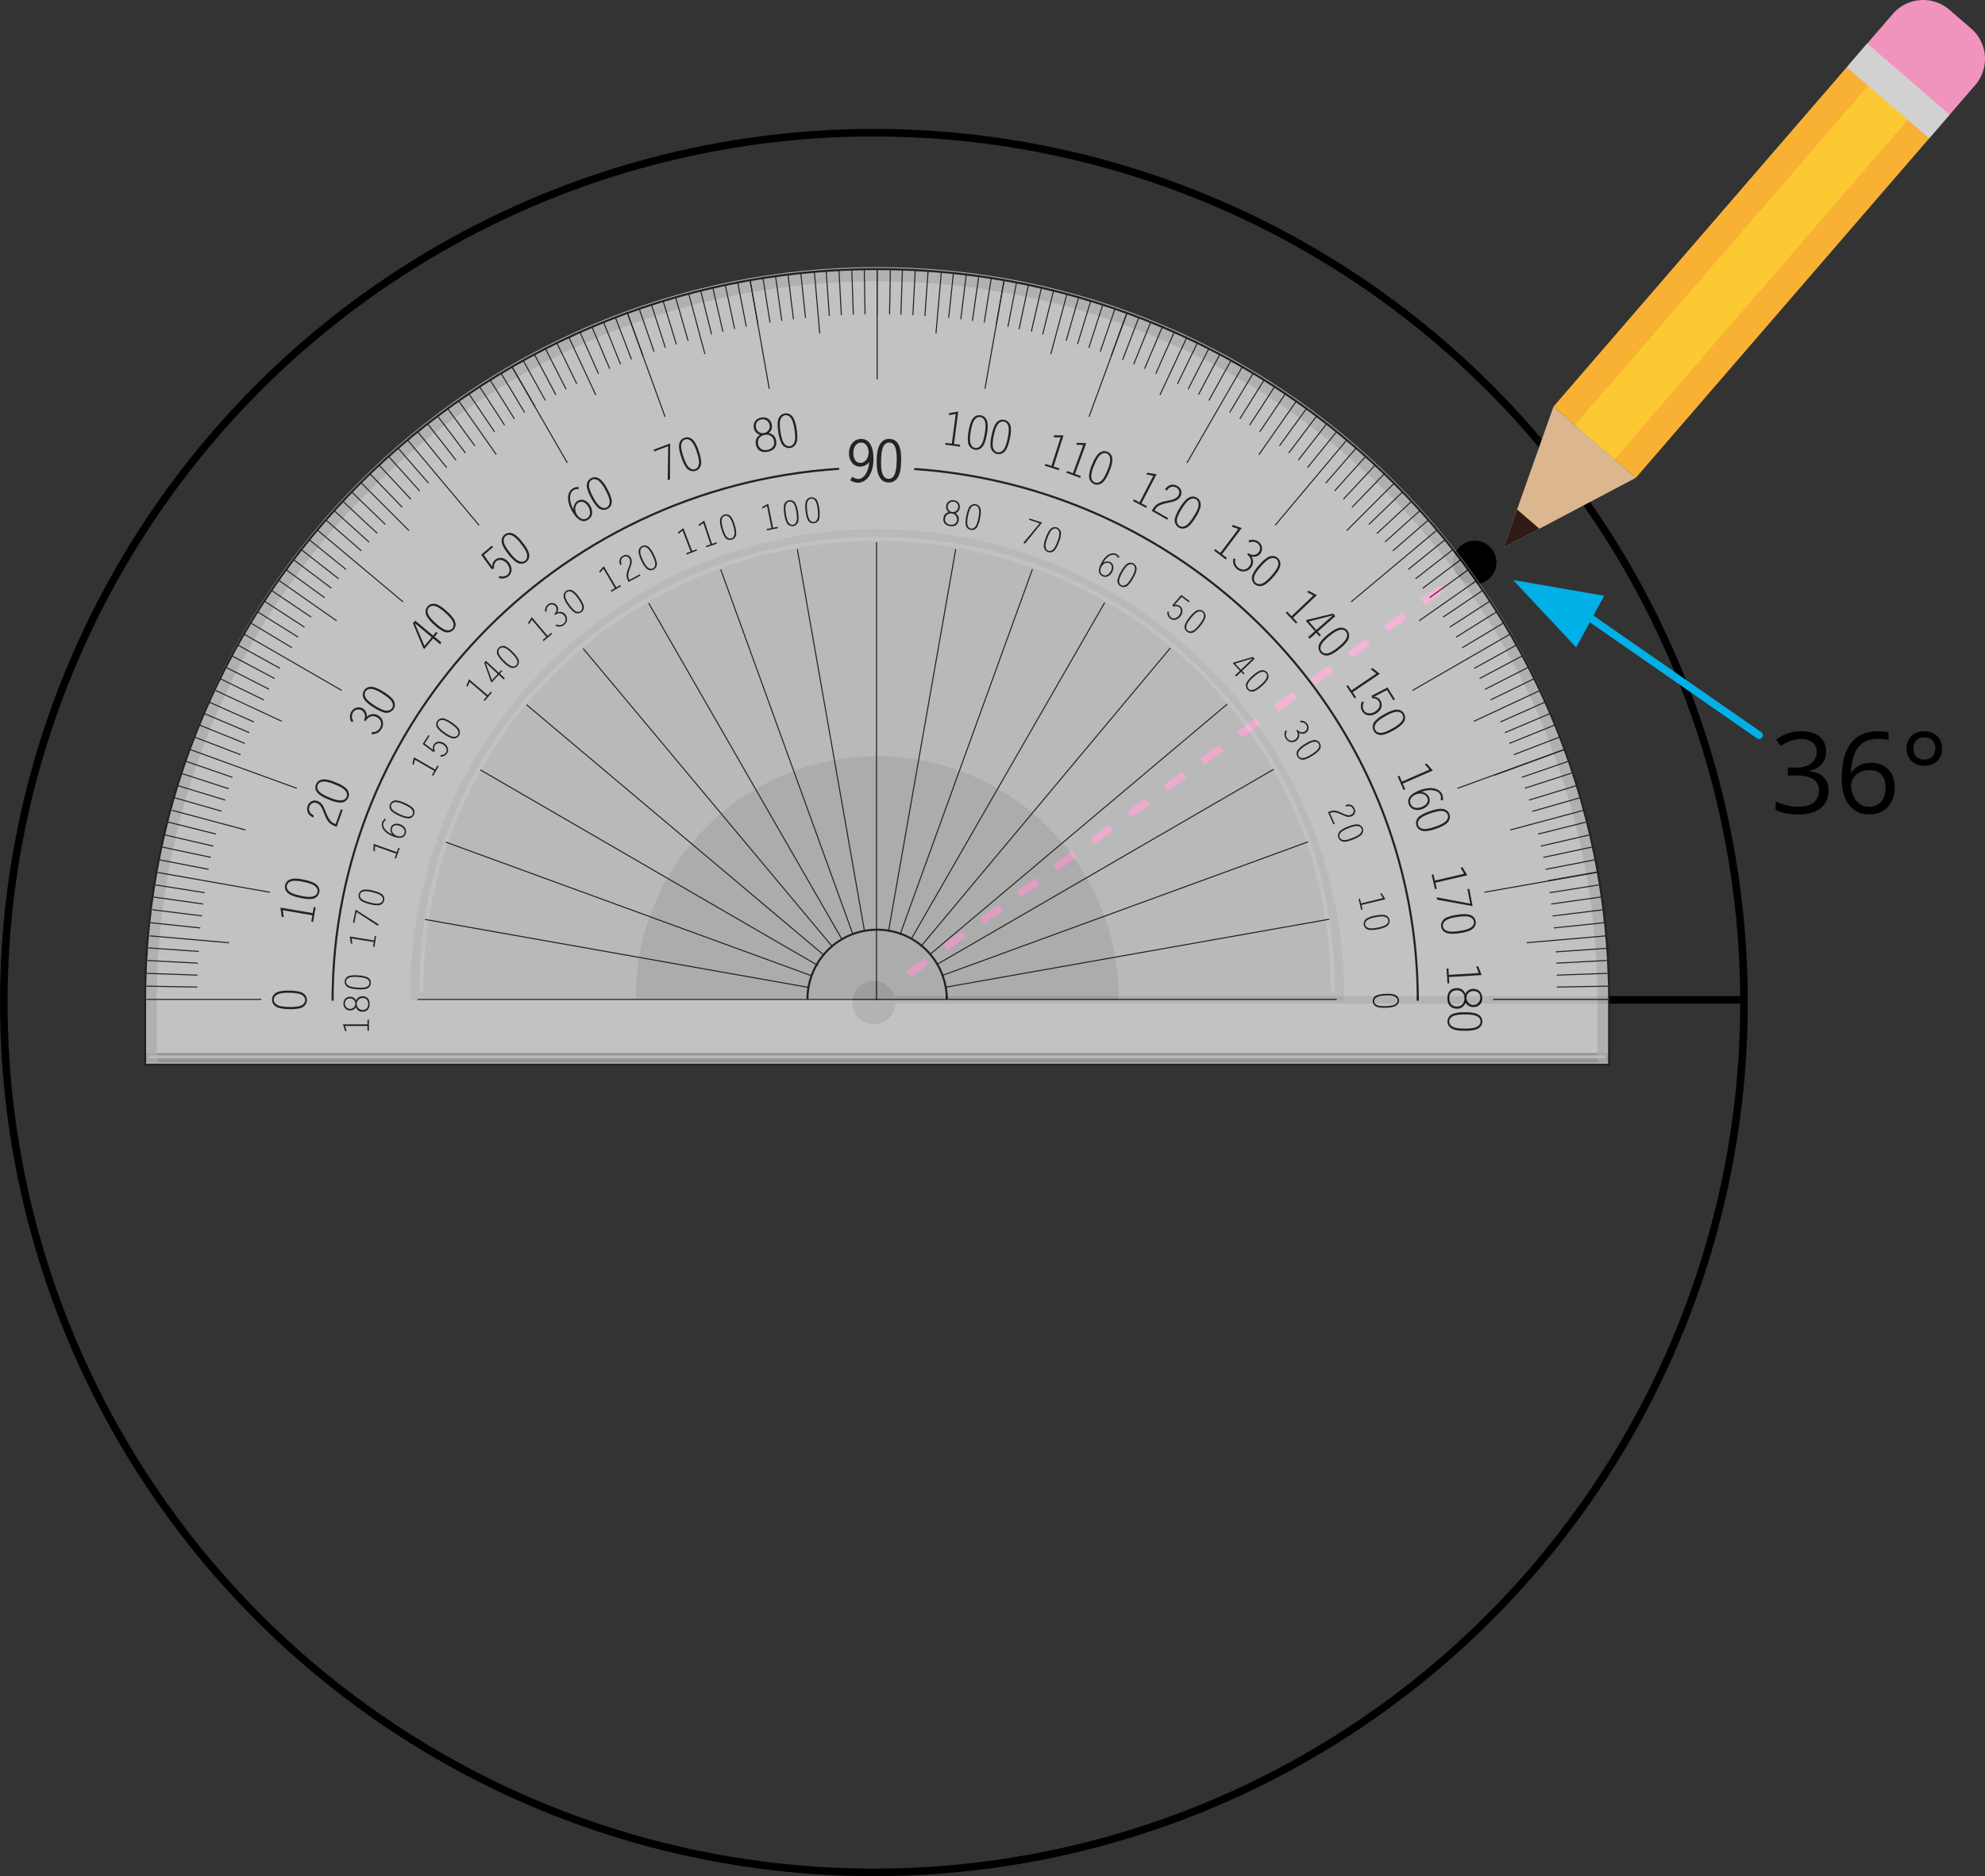 <svg xmlns="http://www.w3.org/2000/svg" width="1163.88" height="1100.195" viewBox="0 0 1163.88 1100.195">
  <rect x="0" y="0" width="1163.88" height="1100.195" fill="#333333" stroke="none"/>
  <defs>
    <style>
      .a, .b, .j, .n {
        fill: none;
      }

      .a {
        stroke: #000;
      }

      .a, .b, .j {
        stroke-miterlimit: 10;
        stroke-width: 4.431px;
      }

      .b {
        stroke: #df007b;
        stroke-dasharray: 13.293;
      }

      .c {
        fill: #f094bd;
      }

      .d {
        fill: #f8b133;
      }

      .e {
        fill: #dcb68f;
      }

      .f {
        fill: #301b16;
      }

      .g {
        fill: #fdc932;
      }

      .h {
        fill: #d1d1d1;
      }

      .i {
        fill: #00b0e6;
      }

      .j {
        stroke: #00b0e6;
        stroke-linecap: round;
      }

      .k {
        opacity: 0.7;
      }

      .l {
        fill: #fff;
      }

      .m {
        fill: #bfbfbf;
      }

      .o {
        fill: #e6e6e6;
      }

      .p {
        fill: #d4d4d4;
      }

      .q {
        fill: #1d1d1b;
      }

      .r {
        fill: #f2f2f2;
      }

      .s {
        fill: #e0e0e0;
      }
    </style>
  </defs>
  <title>YCUZD_240131_5970_riņķis_1Asset 2</title>
  <g>
    <ellipse class="a" cx="512.395" cy="587.895" rx="510.18" ry="510.085"/>
    <line class="a" x1="511.842" y1="586.342" x2="1022.575" y2="586.342"/>
    <path class="b" d="M511.287,586.788,860.27,334.238"/>
    <circle cx="512.396" cy="587.894" r="12.741" transform="translate(-265.627 534.509) rotate(-45)"/>
    <circle cx="864.702" cy="329.807" r="12.741"/>
    <g>
      <path class="c" d="M1133.3,78.643a23.534,23.534,0,0,1-33.187,2.425L1087.4,70.1a23.522,23.522,0,0,1-2.431-33.176h0v-.006l24.855-28.767a23.535,23.535,0,0,1,33.189-2.424L1155.734,16.7a23.522,23.522,0,0,1,2.426,33.175v.005Z"/>
      <g>
        <rect class="d" x="889.485" y="127.856" width="263.049" height="63.845" transform="translate(232.594 827.904) rotate(-49.173)"/>
        <polygon class="e" points="910.862 238.436 881.593 321.145 959.182 280.168 910.862 238.436"/>
        <polygon class="f" points="902.604 310.045 889.518 298.744 881.593 321.145 902.604 310.045"/>
        <rect class="g" x="889.484" y="144.454" width="263.049" height="30.648" transform="translate(232.594 827.903) rotate(-49.173)"/>
      </g>
      <rect class="h" x="1103.816" y="21.388" width="18.344" height="63.845" transform="translate(345.157 860.788) rotate(-49.184)"/>
    </g>
    <polygon class="i" points="887.189 340.118 924.174 379.692 940.567 349.351 887.189 340.118"/>
    <line class="j" x1="926.189" y1="358.053" x2="1031.438" y2="431.159"/>
    <g>
      <path d="M1070.707,440.565a11.675,11.675,0,0,1-1.234,5.517,10.339,10.339,0,0,1-3.44,3.813,14.118,14.118,0,0,1-5.193,2.06v.26q5.648.714,8.487,3.634a10.524,10.524,0,0,1,2.84,7.659,13.8,13.8,0,0,1-1.931,7.3,12.861,12.861,0,0,1-5.907,4.981,24.783,24.783,0,0,1-10.175,1.8,37.71,37.71,0,0,1-6.963-.6,24.785,24.785,0,0,1-6.119-2v-5.063a30.189,30.189,0,0,0,6.427,2.288,28.924,28.924,0,0,0,6.719.828q6.492,0,9.38-2.58a8.981,8.981,0,0,0,2.887-7.058,7.442,7.442,0,0,0-1.6-4.982,9.328,9.328,0,0,0-4.61-2.79,25.588,25.588,0,0,0-7.222-.893h-4.739v-4.608h4.771a16.88,16.88,0,0,0,6.557-1.136,9.088,9.088,0,0,0,4.106-3.2,8.433,8.433,0,0,0,1.412-4.884,6.779,6.779,0,0,0-2.4-5.566,10,10,0,0,0-6.524-1.963,18.418,18.418,0,0,0-8.5,1.947,35.268,35.268,0,0,0-3.635,2.109l-2.727-3.7a25.4,25.4,0,0,1,6.329-3.472,23.088,23.088,0,0,1,8.472-1.461q7.272,0,10.906,3.31A10.914,10.914,0,0,1,1070.707,440.565Z"/>
      <path d="M1079.859,456.661a57.774,57.774,0,0,1,.6-8.373,32.967,32.967,0,0,1,2.03-7.61,20.128,20.128,0,0,1,3.9-6.182,17.058,17.058,0,0,1,6.151-4.17,23.3,23.3,0,0,1,8.844-1.509q1.461,0,3.149.146a14.59,14.59,0,0,1,2.791.471v4.641a13.3,13.3,0,0,0-2.743-.617,24.728,24.728,0,0,0-3.1-.2q-6.039,0-9.494,2.629a14.557,14.557,0,0,0-4.983,7.123,35.929,35.929,0,0,0-1.754,10.109h.358a12.359,12.359,0,0,1,2.563-2.937,11.907,11.907,0,0,1,3.781-2.093,15.636,15.636,0,0,1,5.177-.779A14.94,14.94,0,0,1,1104.38,449a11.68,11.68,0,0,1,4.8,4.9,16.438,16.438,0,0,1,1.7,7.789,18.472,18.472,0,0,1-1.817,8.47,12.984,12.984,0,0,1-5.177,5.5,15.8,15.8,0,0,1-8,1.931,15.235,15.235,0,0,1-6.395-1.331,14.063,14.063,0,0,1-5.079-3.959,18.942,18.942,0,0,1-3.36-6.539A31.083,31.083,0,0,1,1079.859,456.661Zm15.968,16.388a9.267,9.267,0,0,0,7.078-2.824q2.661-2.823,2.661-8.534a10.905,10.905,0,0,0-2.369-7.4q-2.37-2.727-7.141-2.726a11.337,11.337,0,0,0-5.647,1.347,10.391,10.391,0,0,0-3.733,3.391,7.537,7.537,0,0,0-1.333,4.154,15.727,15.727,0,0,0,.635,4.348,13.894,13.894,0,0,0,1.931,4.089,9.932,9.932,0,0,0,3.279,3.018A9.155,9.155,0,0,0,1095.827,473.049Z"/>
      <path d="M1128.317,449.067a11.287,11.287,0,0,1-5.453-1.266,9.176,9.176,0,0,1-3.651-3.553,10.385,10.385,0,0,1-1.313-5.273,10.649,10.649,0,0,1,1.282-5.306,9.035,9.035,0,0,1,3.619-3.57,12.336,12.336,0,0,1,10.954,0,9.349,9.349,0,0,1,3.682,3.57,11.169,11.169,0,0,1,0,10.579,9.234,9.234,0,0,1-3.682,3.553A11.305,11.305,0,0,1,1128.317,449.067Zm.065-3.7a6.086,6.086,0,0,0,4.771-1.769,7.617,7.617,0,0,0-.049-9.378,6.111,6.111,0,0,0-4.722-1.769,6.224,6.224,0,0,0-4.869,1.769,6.845,6.845,0,0,0-1.59,4.754,6.71,6.71,0,0,0,1.574,4.624,6.217,6.217,0,0,0,4.886,1.77Z"/>
    </g>
    <g class="k">
      <path class="l" d="M943.507,624.32v-37.4c0-237-192.169-429.134-429.221-429.134S85.07,349.92,85.07,586.923v37.4Z"/>
      <g>
        <rect class="m" x="91.9" y="617.471" width="844.78" height="5.702"/>
        <path class="n" d="M936.679,587.227c0-233.231-189.111-422.3-422.393-422.3S91.9,354,91.9,587.227v30.244H936.681Z"/>
        <rect class="o" x="85.07" y="623.173" width="6.829" height="0.01"/>
        <path class="o" d="M514.286,156.652c-237.047,0-429.216,192.129-429.216,429.134v31.685H91.9V587.227c0-233.23,189.11-422.3,422.386-422.3S936.679,354,936.679,587.227v30.244h6.828V585.786C943.507,348.781,751.338,156.652,514.286,156.652Z"/>
        <rect class="o" x="936.679" y="623.173" width="6.828" height="0.01"/>
        <rect class="p" x="85.07" y="617.471" width="6.829" height="5.702"/>
        <rect class="p" x="936.679" y="617.471" width="6.828" height="5.702"/>
      </g>
      <path class="q" d="M84.457,586.923v38.01H944.12v-38.01c0-236.964-192.822-429.747-429.834-429.747S84.457,349.959,84.457,586.923Zm1.226,0c0-236.288,192.271-428.521,428.6-428.521S942.9,350.635,942.9,586.923v36.784H85.683Z"/>
      <path class="r" d="M788.135,586.458V584.1c0-151.206-122.607-273.787-273.849-273.787S240.445,432.885,240.445,584.1v2.367Z"/>
      <path class="l" d="M246.024,578.473v2.267a1.226,1.226,0,0,0,2.452,0v-2.267c0-144.042,119.242-261.229,265.81-261.229,71.006,0,137.76,27.176,187.969,76.522S780.1,508.7,780.1,578.473v2.267a1.226,1.226,0,0,0,2.451.071v-2.338c0-70.432-27.906-136.652-78.58-186.455S585.939,314.8,514.286,314.8C366.367,314.8,246.024,433.079,246.024,578.473Z"/>
      <path class="s" d="M655.846,585.9v-1.228a141.556,141.556,0,0,0-283.111,0V585.9Z"/>
      <path class="q" d="M194.4,586.8h1.225c0-163.839,130.206-300.569,296.425-311.28l-.08-1.223C325.111,285.05,194.4,422.317,194.4,586.8Z"/>
      <path class="q" d="M536,275.637A318.554,318.554,0,0,1,745.1,373.76c55.179,57.968,85.57,133.627,85.57,213.037h1.23c0-79.73-30.511-155.689-85.909-213.886a319.784,319.784,0,0,0-209.9-98.5Z"/>
      <g>
        <path class="q" d="M176.141,581.7c2.2.754,3.869,2.375,3.821,4.835a4.962,4.962,0,0,1-3.785,4.608,20.937,20.937,0,0,1-6.554.611,22.178,22.178,0,0,1-6.309-.778c-2.2-.754-3.868-2.349-3.821-4.838.047-2.379,1.665-3.909,3.786-4.6a20.973,20.973,0,0,1,6.554-.613A22.235,22.235,0,0,1,176.141,581.7Zm-11.98.917c-1.759.431-3.559,1.518-3.6,3.543-.042,2.161,1.907,3.293,3.759,3.794a26.633,26.633,0,0,0,5.328.514,21.825,21.825,0,0,0,5.674-.409c1.734-.431,3.534-1.52,3.573-3.543.044-2.161-1.907-3.3-3.758-3.8a26.457,26.457,0,0,0-5.327-.515,21.6,21.6,0,0,0-5.649.416Z"/>
        <path class="q" d="M183.357,535.456l.614-3.586,1.079.184-1.462,8.551-1.078-.185.63-3.7-17.319-2.961.55,4.094-1.188-.2-.765-5.434Z"/>
        <path class="q" d="M184.358,517.874c2.02,1.156,3.352,3.061,2.839,5.472a4.96,4.96,0,0,1-4.586,3.808,20.88,20.88,0,0,1-6.552-.636,22.034,22.034,0,0,1-6.048-1.956c-2.021-1.156-3.357-3.033-2.839-5.47.494-2.329,2.371-3.523,4.587-3.81a21.109,21.109,0,0,1,6.551.636A22.158,22.158,0,0,1,184.358,517.874Zm-11.937-1.36c-1.812.091-3.784.819-4.2,2.8-.449,2.114,1.25,3.593,2.976,4.436a26.714,26.714,0,0,0,5.134,1.51,21.921,21.921,0,0,0,5.65.668c1.783-.1,3.756-.826,4.178-2.806.449-2.116-1.251-3.6-2.975-4.435a26.462,26.462,0,0,0-5.136-1.511A21.644,21.644,0,0,0,172.421,516.514Z"/>
        <path class="q" d="M199.908,474.6l1.029.371-3.544,9.865c-4.045-1.453-5.325-2.669-7.31-7.747-.851-2.166-1.868-5.234-4.265-6.1a3.2,3.2,0,0,0-4.22,1.633,3.084,3.084,0,0,0-.147.4c-.842,2.343.516,4.227,2.625,5.158l-.435,1.211c-2.8-1.268-4.3-3.727-3.211-6.766a4.3,4.3,0,0,1,5.263-3.048,4.226,4.226,0,0,1,.637.225c2.7.972,3.685,3.825,4.668,6.272,2.063,5.1,3.189,6.175,5.8,7.171Z"/>
        <path class="q" d="M202.41,461.787c1.787,1.491,2.764,3.6,1.839,5.884a4.966,4.966,0,0,1-5.183,2.949,20.976,20.976,0,0,1-6.341-1.772,22.252,22.252,0,0,1-5.611-2.982c-1.788-1.494-2.775-3.576-1.839-5.884.894-2.207,2.951-3.056,5.182-2.949a21.012,21.012,0,0,1,6.34,1.772A22.247,22.247,0,0,1,202.41,461.787Zm-11.517-3.425c-1.8-.228-3.869.146-4.629,2.022-.812,2,.6,3.756,2.153,4.888a26.891,26.891,0,0,0,4.792,2.384,21.819,21.819,0,0,0,5.447,1.645c1.771.218,3.842-.156,4.6-2.032.811-2-.6-3.758-2.153-4.888A26.355,26.355,0,0,0,196.313,460a21.44,21.44,0,0,0-5.42-1.635Z"/>
        <path class="q" d="M213.368,422.36a4.213,4.213,0,0,0-1.3-5.815h0c-.04-.025-.08-.05-.121-.074a3.722,3.722,0,0,0-5.036,1.467,4.736,4.736,0,0,0,.31,4.907l-1.065.651a5.977,5.977,0,0,1-.14-6.2,4.932,4.932,0,0,1,6.721-1.86l.016.009a4.855,4.855,0,0,1,2.259,4.922,5.411,5.411,0,0,1,6.621-.874,5.567,5.567,0,0,1,2.315,7.526h0q-.1.2-.226.387c-1.306,2.279-3.2,3.054-5.733,3.181l-.023-1.338a4.692,4.692,0,0,0,4.78-2.341c1.345-2.351.86-4.8-1.537-6.178-2.946-1.688-5.435-.369-6.892,2.171Z"/>
        <path class="q" d="M230,409.671c1.5,1.781,2.095,4.027.786,6.114a4.965,4.965,0,0,1-5.618,2,20.968,20.968,0,0,1-5.933-2.848,22.23,22.23,0,0,1-5.007-3.917c-1.5-1.78-2.109-4-.786-6.113,1.265-2.016,3.439-2.494,5.616-2a21.02,21.02,0,0,1,5.935,2.848A22.254,22.254,0,0,1,230,409.671ZM219.255,404.3c-1.731-.536-3.834-.529-4.91,1.185-1.148,1.831-.061,3.806,1.269,5.19a26.689,26.689,0,0,0,4.3,3.181,21.99,21.99,0,0,0,5.076,2.571c1.708.522,3.811.515,4.887-1.2,1.149-1.831.061-3.805-1.269-5.189a26.281,26.281,0,0,0-4.3-3.181A21.551,21.551,0,0,0,219.255,404.3Z"/>
        <path class="q" d="M253.947,372.7l1.785-2.145.843.7-1.787,2.145,4.059,3.38-.824.987-4.058-3.379-5.133,6.161-.735-.613-5.983-14.455,1.3-1.556Zm-10.666-7.2-.036.042,5.64,13.242,4.239-5.089Z"/>
        <path class="q" d="M266.208,363.138c1.169,2.013,1.366,4.329-.284,6.156a4.962,4.962,0,0,1-5.879,1,20.9,20.9,0,0,1-5.351-3.832,22.176,22.176,0,0,1-4.254-4.722c-1.17-2.013-1.385-4.307.284-6.157,1.594-1.767,3.818-1.863,5.877-1a20.967,20.967,0,0,1,5.351,3.832A22.113,22.113,0,0,1,266.208,363.138Zm-9.651-7.156c-1.614-.829-3.685-1.186-5.041.317-1.448,1.6-.718,3.738.352,5.329a26.645,26.645,0,0,0,3.687,3.88,21.912,21.912,0,0,0,4.555,3.408c1.592.809,3.665,1.167,5.022-.336,1.448-1.6.718-3.738-.351-5.33a26.7,26.7,0,0,0-3.688-3.879A21.553,21.553,0,0,0,256.557,355.982Z"/>
        <path class="q" d="M289.1,320.819l-5.429,4.6,5.02,6.939a4.7,4.7,0,0,1,1.6-4.043c2.088-1.769,5.31-1.735,7.909,1.335,2.105,2.484,2.566,6.075-.128,8.357a5.944,5.944,0,0,1-5.627.893l.252-1.182a4.883,4.883,0,0,0,4.792-.653c1.859-1.573,1.569-4.412-.2-6.5-2.549-3.006-5.164-2.369-6.272-1.431a4.2,4.2,0,0,0-1.284,4.029l-1.364.76-6.258-8.613,6.286-5.324Z"/>
        <path class="q" d="M309.878,323.575c.805,2.184.6,4.5-1.341,6.015a4.962,4.962,0,0,1-5.963-.029,20.914,20.914,0,0,1-4.61-4.7,22.268,22.268,0,0,1-3.377-5.385c-.8-2.184-.62-4.482,1.342-6.015,1.876-1.467,4.083-1.177,5.964.028a20.977,20.977,0,0,1,4.61,4.7A22.155,22.155,0,0,1,309.878,323.575Zm-8.269-8.713c-1.447-1.094-3.426-1.8-5.022-.558-1.7,1.332-1.352,3.558-.572,5.31a26.59,26.59,0,0,0,2.963,4.457,21.854,21.854,0,0,0,3.9,4.143c1.428,1.072,3.408,1.783,5,.536,1.7-1.332,1.353-3.558.574-5.311a26.657,26.657,0,0,0-2.964-4.457,21.525,21.525,0,0,0-3.879-4.12Z"/>
        <path class="q" d="M339.251,286.848a4.583,4.583,0,0,0-2.826.491c-3.631,2.14-2.022,8.53-.133,11.356a5.3,5.3,0,0,1,2.487-4.994c2.83-1.667,5.745.2,7.232,2.727,1.724,2.922,1.818,6.584-1.435,8.5-2.264,1.334-5.514,1-8.906-4.756-4.087-6.93-2.842-11.985.246-13.8a6.348,6.348,0,0,1,3.32-.783Zm-.128,7.922c-1.532.9-2.746,3.747-.911,6.858,1.168,1.981,3.521,3.707,5.831,2.345,2.665-1.571,2.209-4.606.861-6.893-1.224-2.074-3.4-3.714-5.781-2.31Z"/>
        <path class="q" d="M358.583,292.754c.422,2.29-.173,4.535-2.343,5.7a4.965,4.965,0,0,1-5.872-1.039A21,21,0,0,1,346.62,292a22.244,22.244,0,0,1-2.414-5.88c-.423-2.288.149-4.522,2.343-5.7,2.1-1.126,4.223-.466,5.871,1.041a20.914,20.914,0,0,1,3.748,5.411A22.154,22.154,0,0,1,358.583,292.754Zm-6.675-9.99c-1.239-1.322-3.069-2.357-4.854-1.4-1.9,1.024-1.936,3.277-1.465,5.136a26.58,26.58,0,0,0,2.166,4.9,21.757,21.757,0,0,0,3.14,4.743c1.227,1.3,3.056,2.335,4.84,1.377,1.9-1.024,1.938-3.277,1.465-5.137a26.639,26.639,0,0,0-2.164-4.9,21.583,21.583,0,0,0-3.128-4.714Z"/>
        <path class="q" d="M392.911,260.03l-.08,21.11-1.329.5.264-20.009-8.135,3.094-.389-1.022Z"/>
        <path class="q" d="M411.157,270.882c.03,2.328-.935,4.442-3.271,5.224a4.96,4.96,0,0,1-5.612-2.014,20.869,20.869,0,0,1-2.78-5.965,22.186,22.186,0,0,1-1.389-6.2c-.03-2.328.91-4.433,3.272-5.225,2.256-.757,4.241.252,5.612,2.015a21,21,0,0,1,2.781,5.965A22.21,22.21,0,0,1,411.157,270.882Zm-4.895-10.972c-1-1.512-2.627-2.842-4.548-2.2-2.049.688-2.461,2.9-2.31,4.816a26.834,26.834,0,0,0,1.309,5.19,21.892,21.892,0,0,0,2.293,5.2c.99,1.486,2.619,2.816,4.539,2.172,2.051-.687,2.462-2.9,2.312-4.816a26.509,26.509,0,0,0-1.308-5.19A21.467,21.467,0,0,0,406.262,259.91Z"/>
        <path class="q" d="M442,250.971c-.6-3.117,1.245-5.51,4.309-6.1,3.116-.6,5.588.923,6.2,4.066A4.971,4.971,0,0,1,450.7,254a4.982,4.982,0,0,1,4.355,4.34c.646,3.331-1.02,5.8-4.863,6.546-3.976.772-6.329-1-6.96-4.253a4.972,4.972,0,0,1,2.416-5.654A5.044,5.044,0,0,1,442,250.971Zm4.49-5.024c-2.552.494-3.7,2.361-3.189,4.967a4.067,4.067,0,1,0,3.189-4.967Zm3.5,17.858c2.713-.525,4.351-2.432,3.809-5.227-.538-2.767-2.8-4.057-5.51-3.53s-4.325,2.567-3.787,5.334c.535,2.8,2.767,3.95,5.48,3.423Z"/>
        <path class="q" d="M467.4,258.1c-.368,2.3-1.68,4.217-4.114,4.589a4.966,4.966,0,0,1-5.187-2.944,20.965,20.965,0,0,1-1.72-6.353,22.27,22.27,0,0,1-.307-6.348c.368-2.3,1.654-4.212,4.116-4.588,2.353-.36,4.136.973,5.185,2.944a20.965,20.965,0,0,1,1.72,6.353A22.117,22.117,0,0,1,467.4,258.1Zm-2.946-11.646c-.724-1.66-2.1-3.25-4.1-2.944-2.137.327-2.922,2.441-3.1,4.351a26.81,26.81,0,0,0,.4,5.337,21.9,21.9,0,0,0,1.371,5.52c.721,1.634,2.1,3.222,4.1,2.917,2.137-.328,2.921-2.441,3.1-4.351a26.37,26.37,0,0,0-.4-5.337,21.509,21.509,0,0,0-1.365-5.493Z"/>
        <path class="q" d="M499.7,279.525a6.6,6.6,0,0,0,3.529,1.373c4.308-.119,6.29-6.4,6.4-9.963a6.429,6.429,0,0,1-5.161,2.675c-4.241.117-6.571-3.651-6.676-7.481-.116-4.2,2.191-8.58,6.877-8.71,5.985-.166,7.32,5.991,7.453,10.744.268,9.676-4.042,14.757-8.933,14.892a8.916,8.916,0,0,1-4.658-1.376Zm5.012-8.078c2.769-.077,4.666-3.242,4.583-6.286-.07-2.53-1.423-5.675-4.4-5.593-3.453.1-4.625,3.516-4.544,6.457.073,2.669,1.281,5.508,4.359,5.422Z"/>
        <path class="q" d="M520.94,282.94c-7.185-.15-6.942-10.068-6.882-12.94.029-1.436-.313-12.8,7.418-12.64,7.113.15,6.953,9.383,6.878,12.94C528.283,273.72,528.189,283.1,520.94,282.94Zm.044-2.154c2.258.047,4.617-1.512,4.807-10.54.185-8.72-1.9-10.68-4.359-10.732-4.857-.1-4.758,8.214-4.808,10.54C516.559,273.2,516.331,280.688,520.984,280.786Z"/>
        <path class="q" d="M559.356,260.347l3.608.477-.143,1.084-8.6-1.134.144-1.085,3.718.491,2.3-17.418-4.071.705.159-1.193,5.4-.971Z"/>
        <path class="q" d="M576.921,260.666c-1.08,2.063-2.932,3.466-5.362,3.047a4.971,4.971,0,0,1-3.984-4.437,20.994,20.994,0,0,1,.386-6.571,22.258,22.258,0,0,1,1.721-6.117c1.08-2.063,2.9-3.469,5.358-3.046,2.347.405,3.616,2.234,3.984,4.436a20.905,20.905,0,0,1-.383,6.571A22.118,22.118,0,0,1,576.921,260.666Zm.9-11.98c-.161-1.8-.966-3.748-2.959-4.093-2.131-.367-3.546,1.389-4.322,3.143a26.732,26.732,0,0,0-1.312,5.188,21.951,21.951,0,0,0-.451,5.671c.164,1.778.969,3.721,2.964,4.066,2.13.367,3.546-1.388,4.318-3.143a26.16,26.16,0,0,0,1.312-5.189,21.434,21.434,0,0,0,.448-5.643Z"/>
        <path class="q" d="M590.093,263.4c-1.159,2.018-3.068,3.345-5.474,2.83a4.955,4.955,0,0,1-3.8-4.592,20.893,20.893,0,0,1,.644-6.55,22.181,22.181,0,0,1,1.966-6.043c1.161-2.019,3.039-3.351,5.477-2.83,2.328.5,3.52,2.377,3.8,4.591a21.019,21.019,0,0,1-.646,6.55A22.13,22.13,0,0,1,590.093,263.4Zm1.38-11.934c-.088-1.81-.811-3.784-2.794-4.208-2.115-.452-3.6,1.245-4.443,2.967a26.818,26.818,0,0,0-1.518,5.132,21.947,21.947,0,0,0-.677,5.648c.094,1.784.819,3.757,2.8,4.181,2.117.452,3.6-1.245,4.443-2.967a26.368,26.368,0,0,0,1.515-5.13,21.369,21.369,0,0,0,.672-5.623Z"/>
        <path class="q" d="M617.734,273.58,621.2,274.7l-.336,1.042-8.26-2.652.333-1.042,3.573,1.146,5.37-16.727-4.131-.033.368-1.146,5.488.008Z"/>
        <path class="q" d="M630.32,277.927l3.419,1.249-.375,1.028-8.147-2.979.375-1.028,3.522,1.288,6.034-16.5-4.126-.2.415-1.131,5.482.227Z"/>
        <path class="q" d="M647.4,282.067c-1.5,1.778-3.614,2.743-5.893,1.8a4.96,4.96,0,0,1-2.922-5.2,20.888,20.888,0,0,1,1.808-6.329,22.144,22.144,0,0,1,3.015-5.6c1.5-1.778,3.591-2.753,5.893-1.806,2.2.906,3.042,2.968,2.922,5.2a20.99,20.99,0,0,1-1.808,6.329A22.086,22.086,0,0,1,647.4,282.067Zm3.492-11.5c.237-1.8-.125-3.868-2-4.639-2-.824-3.761.581-4.9,2.125a26.857,26.857,0,0,0-2.412,4.778,21.83,21.83,0,0,0-1.677,5.436c-.227,1.772.134,3.843,2.008,4.614,2,.822,3.76-.583,4.9-2.125a26.448,26.448,0,0,0,2.409-4.778,21.485,21.485,0,0,0,1.672-5.407Z"/>
        <path class="q" d="M669.286,295.169l3.232,1.674-.5.972-7.7-3.993.5-.972,3.328,1.726,8.087-15.6-4.065-.721.553-1.07,5.411.924Z"/>
        <path class="q" d="M684.952,303.822l-.544.951-9.106-5.19c2.127-3.732,3.546-4.783,8.888-5.865,2.281-.463,5.482-.938,6.742-3.15a3.192,3.192,0,0,0-.868-4.43,3.226,3.226,0,0,0-.387-.222c-2.164-1.233-4.254-.219-5.534,1.7l-1.118-.638c1.732-2.54,4.412-3.6,7.219-2a4.3,4.3,0,0,1,2.1,5.707,4.368,4.368,0,0,1-.333.593c-1.425,2.5-4.4,2.972-6.984,3.518-5.382,1.153-6.634,2.078-8.063,4.475Z"/>
        <path class="q" d="M697.111,308.471c-1.776,1.5-4.02,2.1-6.112.8a4.962,4.962,0,0,1-2.015-5.611,20.908,20.908,0,0,1,2.836-5.94,22.2,22.2,0,0,1,3.9-5.016c1.777-1.5,4-2.118,6.113-.8,2.018,1.261,2.5,3.433,2.015,5.611a21.074,21.074,0,0,1-2.836,5.941A22.142,22.142,0,0,1,697.111,308.471Zm5.357-10.754c.531-1.733.518-3.836-1.2-4.907-1.836-1.145-3.807-.052-5.188,1.28a26.784,26.784,0,0,0-3.172,4.311,21.924,21.924,0,0,0-2.557,5.082c-.518,1.708-.508,3.812,1.211,4.883,1.836,1.145,3.807.052,5.185-1.282a26.345,26.345,0,0,0,3.175-4.309A21.625,21.625,0,0,0,702.468,297.717Z"/>
        <path class="q" d="M716.513,325.017l2.911,2.186-.658.875-6.936-5.213.659-.875,3,2.254L726.05,310.2l-3.891-1.383.723-.964,5.183,1.808Z"/>
        <path class="q" d="M731.973,324.3a4.217,4.217,0,0,0,5.953-.332c.032-.035.061-.071.092-.107a3.72,3.72,0,0,0-.628-5.207,4.73,4.73,0,0,0-4.893-.494l-.466-1.16a5.984,5.984,0,0,1,6.138.874,4.929,4.929,0,0,1,.738,6.932l-.012.015a4.854,4.854,0,0,1-5.224,1.426,5.411,5.411,0,0,1-.219,6.673,5.57,5.57,0,0,1-7.806,1.055c-.118-.091-.233-.185-.344-.285-2.037-1.66-2.492-3.656-2.2-6.175l1.322.2a4.688,4.688,0,0,0,1.531,5.1c2.1,1.713,4.6,1.633,6.349-.509,2.145-2.629,1.25-5.3-1.021-7.151Z"/>
        <path class="q" d="M741.781,342.761c-2,1.19-4.314,1.41-6.159-.22a4.956,4.956,0,0,1-1.06-5.867,20.887,20.887,0,0,1,3.778-5.39,22.1,22.1,0,0,1,4.678-4.3c2-1.19,4.294-1.428,6.158.22,1.784,1.578,1.9,3.8,1.061,5.867a20.933,20.933,0,0,1-3.778,5.391A22.145,22.145,0,0,1,741.781,342.761Zm7.058-9.722c.812-1.62,1.149-3.695-.369-5.036-1.621-1.431-3.744-.68-5.327.406a26.689,26.689,0,0,0-3.84,3.727,21.887,21.887,0,0,0-3.364,4.588c-.792,1.6-1.13,3.676.388,5.018,1.621,1.431,3.747.679,5.327-.407a26.607,26.607,0,0,0,3.843-3.727,21.451,21.451,0,0,0,3.343-4.569Z"/>
        <path class="q" d="M758.164,362.261l2.509,2.636-.792.755-5.981-6.286.792-.753,2.586,2.715,12.73-12.109-3.608-2,.871-.83,4.813,2.636Z"/>
        <path class="q" d="M772.64,370.373l1.841,2.1-.82.722-1.844-2.1-3.966,3.486-.85-.967,3.969-3.485-5.294-6.024.719-.632L781.6,359.8l1.336,1.521Zm8.771-9.419-.036-.042-13.956,3.521,4.37,4.974Z"/>
        <path class="q" d="M780.153,383.915c-2.169.844-4.487.68-6.042-1.233a4.962,4.962,0,0,1-.078-5.96,20.931,20.931,0,0,1,4.615-4.694,22.241,22.241,0,0,1,5.323-3.473c2.172-.844,4.472-.7,6.04,1.233,1.5,1.849,1.25,4.059.079,5.961a21.006,21.006,0,0,1-4.613,4.694A22.254,22.254,0,0,1,780.153,383.915Zm8.565-8.426c1.068-1.465,1.742-3.456.466-5.029-1.362-1.679-3.581-1.288-5.323-.476a26.744,26.744,0,0,0-4.4,3.042A21.944,21.944,0,0,0,775.388,377c-1.046,1.447-1.719,3.439-.443,5.012,1.363,1.678,3.582,1.287,5.32.476a26.571,26.571,0,0,0,4.4-3.043,21.614,21.614,0,0,0,4.05-3.95Z"/>
        <path class="q" d="M793.13,405.9l2.039,3.016-.907.613L789.4,402.34l.906-.613,2.1,3.1,14.556-9.841-3.227-2.573,1-.675,4.31,3.394Z"/>
        <path class="q" d="M816.989,410.686l-3.75-6.046-7.6,3.94a4.7,4.7,0,0,1,3.764,2.173c1.443,2.327.935,5.508-2.483,7.627-2.768,1.716-6.39,1.642-8.25-1.357a5.947,5.947,0,0,1-.056-5.7l1.133.424a4.885,4.885,0,0,0-.06,4.836c1.283,2.07,4.135,2.2,6.461.761,3.349-2.078,3.1-4.759,2.338-5.992a4.2,4.2,0,0,0-3.8-1.865l-.553-1.46,9.445-4.921,4.34,7Z"/>
        <path class="q" d="M811.2,430.827c-2.279.474-4.539-.072-5.753-2.214a4.968,4.968,0,0,1,.909-5.894,20.943,20.943,0,0,1,5.328-3.865,22.218,22.218,0,0,1,5.823-2.545c2.281-.474,4.525.048,5.754,2.214,1.175,2.071.562,4.211-.908,5.891a20.961,20.961,0,0,1-5.328,3.868A22.183,22.183,0,0,1,811.2,430.827Zm9.841-6.9c1.3-1.267,2.289-3.119,1.291-4.881-1.066-1.882-3.319-1.862-5.169-1.35a26.649,26.649,0,0,0-4.846,2.272,21.832,21.832,0,0,0-4.673,3.245c-1.269,1.255-2.265,3.107-1.267,4.869,1.065,1.882,3.32,1.862,5.169,1.35a26.459,26.459,0,0,0,4.846-2.274,21.433,21.433,0,0,0,4.648-3.227Z"/>
        <path class="q" d="M822.518,459.52l1.455,3.335-1,.44-3.471-7.949,1-.438,1.5,3.435,16.1-7.033-2.7-3.119,1.1-.481,3.622,4.122Z"/>
        <path class="q" d="M844.682,469.229a4.557,4.557,0,0,0-.032-2.867c-1.531-3.926-8.1-3.361-11.19-1.951a5.3,5.3,0,0,1,4.532,3.255c1.193,3.059-1.122,5.637-3.849,6.7-3.163,1.235-6.793.742-8.164-2.777-.956-2.448-.1-5.6,6.122-8.028,7.5-2.923,12.286-.886,13.588,2.453a6.338,6.338,0,0,1,.243,3.4Zm-7.8-1.393c-.646-1.659-3.26-3.31-6.625-2-2.143.836-4.223,2.882-3.249,5.379,1.123,2.882,4.195,2.918,6.668,1.953C835.919,472.294,837.887,470.409,836.882,467.836Z"/>
        <path class="q" d="M835.768,487.4c-2.329.05-4.451-.9-5.253-3.227a4.963,4.963,0,0,1,1.968-5.627,20.92,20.92,0,0,1,5.945-2.83,22.2,22.2,0,0,1,6.191-1.438c2.327-.048,4.44.873,5.25,3.226.778,2.251-.216,4.245-1.969,5.628a20.967,20.967,0,0,1-5.942,2.829A22.112,22.112,0,0,1,835.768,487.4Zm10.932-4.98c1.5-1.013,2.823-2.652,2.161-4.568-.7-2.041-2.922-2.436-4.836-2.269a26.827,26.827,0,0,0-5.177,1.35,21.836,21.836,0,0,0-5.19,2.339c-1.476,1-2.794,2.64-2.133,4.555.7,2.044,2.925,2.437,4.834,2.272a26.649,26.649,0,0,0,5.182-1.353,21.59,21.59,0,0,0,5.159-2.329Z"/>
        <path class="q" d="M841.632,517.62l.823,3.545-1.068.247-1.961-8.45,1.066-.246.85,3.652,17.115-3.973-2.09-3.56,1.174-.272,2.806,4.715Z"/>
        <path class="q" d="M863.432,531.346l-20.776-3.761-.266-1.4,19.661,3.751-1.627-8.548,1.075-.2Z"/>
        <path class="q" d="M849.57,547.46c-2.3-.376-4.211-1.7-4.575-4.129a4.965,4.965,0,0,1,2.964-5.175,20.975,20.975,0,0,1,6.361-1.7,22.209,22.209,0,0,1,6.35-.285c2.3.378,4.206,1.668,4.575,4.131.352,2.356-.989,4.132-2.964,5.176a21.054,21.054,0,0,1-6.361,1.7A22.133,22.133,0,0,1,849.57,547.46Zm11.66-2.9c1.664-.718,3.258-2.09,2.959-4.094-.321-2.137-2.43-2.93-4.341-3.114a26.6,26.6,0,0,0-5.338.383,21.936,21.936,0,0,0-5.526,1.35c-1.638.716-3.232,2.088-2.933,4.091.321,2.138,2.43,2.93,4.341,3.114a26.44,26.44,0,0,0,5.338-.383,21.45,21.45,0,0,0,5.5-1.35Z"/>
        <path class="q" d="M849.564,572.958l.224,3.631-1.092.067L848.161,568l1.094-.067.229,3.741,17.537-1.074-1.47-3.859,1.2-.074,1.987,5.115Z"/>
        <path class="q" d="M863.773,579.869c3.174-.07,5.221,2.156,5.291,5.275.069,3.174-1.853,5.35-5.054,5.422a4.976,4.976,0,0,1-4.685-2.633,4.979,4.979,0,0,1-5.013,3.559c-3.393.075-5.544-1.984-5.633-5.9-.088-4.05,2.057-6.068,5.367-6.143a4.977,4.977,0,0,1,5.167,3.335A5.043,5.043,0,0,1,863.773,579.869Zm-14,5.7c.062,2.765,1.666,4.7,4.51,4.637,2.821-.062,4.472-2.071,4.409-4.833s-1.8-4.7-4.617-4.634c-2.846.065-4.362,2.069-4.3,4.831Zm18.2-.43c-.057-2.6-1.7-4.041-4.359-3.981a4.067,4.067,0,1,0,4.359,3.981Z"/>
        <path class="q" d="M852.6,603.782c-2.217-.714-3.914-2.3-3.914-4.761a4.96,4.96,0,0,1,3.694-4.68,20.876,20.876,0,0,1,6.541-.74,22.255,22.255,0,0,1,6.323.656c2.217.713,3.914,2.272,3.914,4.764,0,2.379-1.587,3.94-3.694,4.677a20.969,20.969,0,0,1-6.543.739A22.212,22.212,0,0,1,852.6,603.782Zm11.959-1.149c1.753-.467,3.531-1.587,3.531-3.612,0-2.164-1.97-3.258-3.83-3.723a26.611,26.611,0,0,0-5.339-.411,21.841,21.841,0,0,0-5.665.521c-1.724.465-3.5,1.588-3.5,3.613,0,2.161,1.97,3.255,3.83,3.719a26.379,26.379,0,0,0,5.337.412,21.671,21.671,0,0,0,5.632-.519Z"/>
      </g>
      <g>
        <path class="q" d="M215.473,600.682v-2.729h.822v6.5h-.822v-2.81H202.3l.924,2.953h-.9l-1.252-3.918Z"/>
        <path class="q" d="M205.152,592.538a3.768,3.768,0,0,1-3.76-3.774c0-.134.008-.267.022-.4a3.683,3.683,0,0,1,3.5-3.858,3.54,3.54,0,0,1,.515.011,3.73,3.73,0,0,1,3.4,2.171,3.737,3.737,0,0,1,3.905-2.453c2.544.088,4.069,1.721,3.968,4.656-.1,3.035-1.8,4.454-4.279,4.368a3.728,3.728,0,0,1-3.727-2.714A3.781,3.781,0,0,1,205.152,592.538Zm-2.918-4.126a3.069,3.069,0,1,0,3.2-2.928h-.047a2.834,2.834,0,0,0-3.144,2.487,2.979,2.979,0,0,0-.017.443Zm13.644.45c.072-2.073-1.049-3.588-3.181-3.663a3.555,3.555,0,0,0-.245,7.1c2.133.069,3.353-1.367,3.426-3.437Z"/>
        <path class="q" d="M214.779,572.838a3.625,3.625,0,0,1-.372,7.074,15.676,15.676,0,0,1-4.933.179,16.556,16.556,0,0,1-4.692-.85,3.623,3.623,0,0,1,.373-7.071,15.8,15.8,0,0,1,4.934-.182A16.635,16.635,0,0,1,214.779,572.838Zm-9.009.182c-1.338.247-2.732.986-2.846,2.5-.123,1.618,1.289,2.547,2.654,3a20.18,20.18,0,0,0,3.969.61,16.378,16.378,0,0,0,4.266-.069c1.316-.249,2.71-.986,2.825-2.5.122-1.615-1.289-2.546-2.655-3a19.988,19.988,0,0,0-3.967-.608A16.056,16.056,0,0,0,205.77,573.02Z"/>
        <path class="q" d="M219.311,551.467l.432-2.7.812.129-1.032,6.425-.81-.129.446-2.777-13.012-2.09.443,3.064-.892-.143-.614-4.07Z"/>
        <path class="q" d="M208.505,533.419l13.345,8.524L221.636,543l-12.573-8.2-1.3,6.394-.8-.163Z"/>
        <path class="q" d="M223.244,523.923a3.625,3.625,0,0,1-1.547,6.913,15.682,15.682,0,0,1-4.9-.644,16.675,16.675,0,0,1-4.484-1.62,3.744,3.744,0,0,1-1.988-4.173,3.7,3.7,0,0,1,3.535-2.738,15.8,15.8,0,0,1,4.9.641A16.686,16.686,0,0,1,223.244,523.923Zm-8.915-1.324c-1.358.024-2.856.519-3.222,1.992-.391,1.575.846,2.726,2.116,3.4a20.005,20.005,0,0,0,3.812,1.264,16.373,16.373,0,0,0,4.218.644c1.339-.026,2.837-.522,3.2-2,.39-1.573-.845-2.727-2.115-3.4a19.72,19.72,0,0,0-3.812-1.261,16.14,16.14,0,0,0-4.2-.639Z"/>
        <path class="q" d="M232.656,499.7l.914-2.573.774.275-2.181,6.13-.772-.275.942-2.65L219.917,496.2l-.121,3.093-.851-.3.134-4.112Z"/>
        <path class="q" d="M226.363,480.829a3.446,3.446,0,0,0-1.458,1.582c-1.183,2.93,2.691,6,5.106,6.82a3.967,3.967,0,0,1-.8-4.108c.922-2.283,3.511-2.5,5.547-1.678,2.361.953,4.088,3.088,3.028,5.714-.738,1.827-2.826,3.11-7.471,1.235-5.6-2.259-7.163-5.836-6.157-8.327a4.758,4.758,0,0,1,1.619-1.982ZM229.9,485.6c-.5,1.235.076,3.483,2.589,4.5,1.6.644,3.788.6,4.541-1.267.868-2.151-.789-3.748-2.636-4.5-1.675-.672-3.719-.655-4.5,1.267Z"/>
        <path class="q" d="M241.516,473.346a3.623,3.623,0,0,1-2.773,6.516,15.676,15.676,0,0,1-4.7-1.52,16.744,16.744,0,0,1-4.115-2.408,3.624,3.624,0,0,1,2.775-6.516,15.72,15.72,0,0,1,4.7,1.523A16.446,16.446,0,0,1,241.516,473.346Zm-8.526-2.92c-1.34-.223-2.9-.007-3.53,1.374-.67,1.477.338,2.837,1.464,3.729a20.14,20.14,0,0,0,3.519,1.935,16.516,16.516,0,0,0,4.031,1.4c1.323.218,2.885,0,3.512-1.381.67-1.477-.336-2.834-1.465-3.729A19.6,19.6,0,0,0,237,471.819a16.172,16.172,0,0,0-4.009-1.393Z"/>
        <path class="q" d="M255.154,451.248l1.365-2.363.711.409-3.254,5.635-.711-.412,1.407-2.434L243.259,445.5l-.678,3.021-.783-.45.877-4.021Z"/>
        <path class="q" d="M251.839,431.516l-2.86,4.5,5.143,3.849a3.521,3.521,0,0,1,.241-3.25c1.1-1.733,3.414-2.43,5.961-.812,2.062,1.31,3.194,3.777,1.774,6.013a4.462,4.462,0,0,1-3.829,1.9l-.083-.9a3.659,3.659,0,0,0,3.286-1.537c.979-1.541.138-3.509-1.595-4.61-2.5-1.582-4.226-.541-4.809.376a3.144,3.144,0,0,0-.021,3.172l-.806.849-6.406-4.77,3.311-5.216Z"/>
        <path class="q" d="M268.658,426.9a3.76,3.76,0,0,1,.373,4.608,3.722,3.722,0,0,1-4.28,1.3,15.749,15.749,0,0,1-4.344-2.345,16.647,16.647,0,0,1-3.613-3.11,3.624,3.624,0,0,1,3.906-5.908,15.743,15.743,0,0,1,4.346,2.344A16.674,16.674,0,0,1,268.658,426.9Zm-7.858-4.409c-1.279-.462-2.854-.534-3.721.713-.925,1.334-.181,2.849.766,3.933a20.221,20.221,0,0,0,3.113,2.538,16.508,16.508,0,0,0,3.71,2.1c1.262.45,2.838.519,3.706-.728.925-1.331.179-2.849-.768-3.93a19.744,19.744,0,0,0-3.111-2.538,16.2,16.2,0,0,0-3.7-2.093Z"/>
        <path class="q" d="M286.01,407.661l1.768-2.08.625.531-4.213,4.957-.625-.531,1.82-2.143-10.042-8.531-1.21,2.849-.687-.584,1.584-3.8Z"/>
        <path class="q" d="M292.48,394.479l1.42-1.537.6.558-1.421,1.536,2.91,2.688-.655.709-2.908-2.688-4.083,4.416-.527-.486L283.9,388.616l1.03-1.115Zm-7.711-5.81-.029.031,3.714,10.135,3.371-3.648Z"/>
        <path class="q" d="M303.7,386.079a3.756,3.756,0,0,1-.461,4.6,3.716,3.716,0,0,1-4.441.513,15.644,15.644,0,0,1-3.856-3.085,16.6,16.6,0,0,1-3-3.708,3.625,3.625,0,0,1,4.9-5.111,15.783,15.783,0,0,1,3.854,3.085A16.653,16.653,0,0,1,303.7,386.079Zm-6.942-5.749c-1.174-.684-2.709-1.036-3.786.035-1.151,1.144-.69,2.771.049,4.006a20.048,20.048,0,0,0,2.6,3.053,16.335,16.335,0,0,0,3.276,2.736c1.157.67,2.7,1.022,3.773-.049,1.149-1.144.688-2.77-.049-4.006a19.928,19.928,0,0,0-2.606-3.053,16.221,16.221,0,0,0-3.253-2.722Z"/>
        <path class="q" d="M321.077,372.875l2.089-1.758.529.627-4.978,4.192-.529-.627,2.152-1.813-8.49-10.077-1.666,2.61-.582-.69,2.192-3.483Z"/>
        <path class="q" d="M324.972,360a3.159,3.159,0,0,0,.768-4.4c-.02-.028-.04-.057-.062-.085a2.793,2.793,0,0,0-3.912-.425,3.552,3.552,0,0,0-1.191,3.491l-.925.145a4.485,4.485,0,0,1,1.68-4.336,3.7,3.7,0,0,1,5.193.64l.007.008a3.637,3.637,0,0,1,.155,4.058,4.06,4.06,0,0,1,4.841,1.29,4.179,4.179,0,0,1-.556,5.883c-.085.07-.174.138-.264.2a4.687,4.687,0,0,1-4.886.562l.367-.933a3.519,3.519,0,0,0,3.984-.253,3.164,3.164,0,0,0,.961-4.371,3.006,3.006,0,0,0-.261-.353c-1.559-2.012-3.662-1.812-5.4-.468Z"/>
        <path class="q" d="M342.038,354.571a3.624,3.624,0,0,1-5.681,4.229,15.721,15.721,0,0,1-3.29-3.68,16.619,16.619,0,0,1-2.341-4.152,3.743,3.743,0,0,1,1.215-4.46,3.7,3.7,0,0,1,4.466.229,15.735,15.735,0,0,1,3.291,3.682A16.567,16.567,0,0,1,342.038,354.571Zm-5.892-6.818c-1.044-.87-2.5-1.471-3.742-.592-1.323.937-1.136,2.618-.614,3.958a20.1,20.1,0,0,0,2.063,3.442,16.4,16.4,0,0,0,2.777,3.24c1.033.853,2.491,1.454,3.73.576,1.322-.937,1.138-2.618.615-3.958a19.817,19.817,0,0,0-2.065-3.443A16.087,16.087,0,0,0,336.146,347.753Z"/>
        <path class="q" d="M361.354,344.431l2.351-1.387.417.706-5.6,3.308-.417-.707,2.421-1.429-6.7-11.347-2.076,2.3-.459-.778,2.74-3.071Z"/>
        <path class="q" d="M375.126,336.8l.388.724-6.931,3.71c-1.522-2.841-1.623-4.16-.177-7.984.614-1.633,1.591-3.855.69-5.537a2.4,2.4,0,0,0-3.17-1.211h0a2.5,2.5,0,0,0-.284.151c-1.646.881-1.838,2.612-1.131,4.19l-.852.456c-.922-2.114-.522-4.237,1.615-5.38a3.221,3.221,0,0,1,4.457.945,3.384,3.384,0,0,1,.243.447c1.018,1.9.131,3.982-.553,5.837-1.416,3.878-1.329,5.041-.376,6.907Z"/>
        <path class="q" d="M385.071,329.862a3.625,3.625,0,0,1-6.307,3.225,15.724,15.724,0,0,1-2.632-4.177,16.68,16.68,0,0,1-1.616-4.483,3.625,3.625,0,0,1,6.306-3.226,15.7,15.7,0,0,1,2.632,4.177A16.609,16.609,0,0,1,385.071,329.862Zm-4.675-7.7c-.885-1.031-2.221-1.867-3.591-1.207-1.461.7-1.558,2.393-1.265,3.8A20.01,20.01,0,0,0,377,328.5a16.436,16.436,0,0,0,2.2,3.657c.876,1.012,2.213,1.849,3.583,1.188,1.46-.7,1.558-2.392,1.266-3.8a19.987,19.987,0,0,0-1.464-3.738,16.223,16.223,0,0,0-2.186-3.642Z"/>
        <path class="q" d="M405.834,323.077l2.549-.976.3.768L402.6,325.2l-.293-.767,2.626-1-4.71-12.306-2.428,1.919-.323-.844,3.215-2.569Z"/>
        <path class="q" d="M417.488,318.924l2.588-.867.261.778-6.171,2.067-.26-.779,2.667-.893-4.187-12.494-2.509,1.815-.287-.856,3.321-2.432Z"/>
        <path class="q" d="M431.663,312.681A3.626,3.626,0,0,1,424.9,314.8a15.76,15.76,0,0,1-1.894-4.559,16.722,16.722,0,0,1-.841-4.691,3.743,3.743,0,0,1,2.617-3.811,3.7,3.7,0,0,1,4.14,1.689,15.647,15.647,0,0,1,1.9,4.562A16.576,16.576,0,0,1,431.663,312.681Zm-3.316-8.377c-.7-1.166-1.88-2.213-3.339-1.792-1.557.451-1.937,2.1-1.884,3.535a19.978,19.978,0,0,0,.815,3.93,16.354,16.354,0,0,0,1.554,3.974c.694,1.145,1.872,2.194,3.331,1.772,1.558-.45,1.937-2.1,1.885-3.535a19.815,19.815,0,0,0-.815-3.931,16.109,16.109,0,0,0-1.548-3.953Z"/>
        <path class="q" d="M453.265,309.474l2.678-.533.162.805-6.382,1.274-.16-.806,2.758-.55-2.579-12.922-2.718,1.484-.178-.885,3.6-2Z"/>
        <path class="q" d="M468.153,305.062a3.625,3.625,0,0,1-6.971,1.255,15.644,15.644,0,0,1-1.305-4.761,16.635,16.635,0,0,1-.245-4.76,3.625,3.625,0,0,1,6.972-1.255,15.729,15.729,0,0,1,1.3,4.761A16.6,16.6,0,0,1,468.153,305.062Zm-2.236-8.729c-.547-1.243-1.584-2.432-3.086-2.2-1.6.25-2.185,1.837-2.313,3.27a19.871,19.871,0,0,0,.313,4,16.332,16.332,0,0,0,1.041,4.137c.545,1.224,1.582,2.412,3.084,2.177,1.6-.25,2.184-1.836,2.314-3.268a20.007,20.007,0,0,0-.314-4,16.111,16.111,0,0,0-1.039-4.116Z"/>
        <path class="q" d="M480.463,303.551a3.626,3.626,0,0,1-7.019.963,15.8,15.8,0,0,1-1.1-4.811,16.7,16.7,0,0,1-.046-4.767,3.742,3.742,0,0,1,3.217-3.319,3.7,3.7,0,0,1,3.8,2.357,15.636,15.636,0,0,1,1.1,4.81A16.518,16.518,0,0,1,480.463,303.551Zm-1.87-8.815c-.5-1.265-1.482-2.5-2.991-2.324-1.612.183-2.26,1.745-2.45,3.171a20.226,20.226,0,0,0,.147,4.011,16.479,16.479,0,0,0,.867,4.177c.494,1.245,1.48,2.476,2.99,2.3,1.612-.183,2.26-1.744,2.45-3.17a19.862,19.862,0,0,0-.147-4.012,16.11,16.11,0,0,0-.866-4.153Z"/>
        <path class="q" d="M554.781,296.605a3.764,3.764,0,0,1,4.2-3.272h0a3.917,3.917,0,0,1,.4.072,3.679,3.679,0,0,1,3.405,3.933,3.779,3.779,0,0,1-.074.518,3.734,3.734,0,0,1-2.57,3.107,3.737,3.737,0,0,1,1.963,4.173c-.4,2.515-2.205,3.83-5.1,3.373-3-.472-4.2-2.324-3.818-4.776a3.729,3.729,0,0,1,3.148-3.37A3.785,3.785,0,0,1,554.781,296.605Zm2.349,11.09c2.047.322,3.69-.6,4.019-2.712a3.554,3.554,0,0,0-7.014-1.1c-.336,2.1.945,3.489,3,3.811Zm2.1-13.486a3.069,3.069,0,1,0,2.52,3.534l.006-.041a2.829,2.829,0,0,0-2.077-3.421,2.8,2.8,0,0,0-.447-.072Z"/>
        <path class="q" d="M573.185,308.558a3.624,3.624,0,0,1-6.974-1.233,15.717,15.717,0,0,1,.421-4.918,16.7,16.7,0,0,1,1.417-4.551,3.744,3.744,0,0,1,4.081-2.175,3.7,3.7,0,0,1,2.895,3.407,15.749,15.749,0,0,1-.421,4.918A16.565,16.565,0,0,1,573.185,308.558Zm.922-8.964c-.084-1.356-.647-2.829-2.136-3.128-1.59-.32-2.685.968-3.3,2.268a20.208,20.208,0,0,0-1.088,3.862,16.468,16.468,0,0,0-.456,4.243c.089,1.336.651,2.809,2.141,3.108,1.591.32,2.685-.968,3.3-2.268a19.784,19.784,0,0,0,1.089-3.862,16.079,16.079,0,0,0,.45-4.22Z"/>
        <path class="q" d="M611.02,306.458l-10.015,12.266-1.015-.334,9.6-11.535-6.2-2.037.256-.781Z"/>
        <path class="q" d="M618.747,322.2a3.626,3.626,0,0,1-6.688-2.337,15.749,15.749,0,0,1,1.206-4.786,16.68,16.68,0,0,1,2.131-4.265,3.74,3.74,0,0,1,4.374-1.49,3.7,3.7,0,0,1,2.313,3.827,15.757,15.757,0,0,1-1.206,4.786A16.677,16.677,0,0,1,618.747,322.2Zm2.349-8.7c.137-1.351-.183-2.9-1.6-3.43-1.518-.571-2.807.523-3.625,1.706a20.017,20.017,0,0,0-1.7,3.639,16.3,16.3,0,0,0-1.13,4.113c-.13,1.334.189,2.879,1.612,3.413,1.517.571,2.8-.525,3.624-1.708a19.977,19.977,0,0,0,1.7-3.638A16.137,16.137,0,0,0,621.1,313.5Z"/>
        <path class="q" d="M655.575,327.211a3.424,3.424,0,0,0-1.434-1.6c-2.806-1.455-6.23,2.11-7.276,4.436a3.975,3.975,0,0,1,4.166-.406c2.185,1.134,2.157,3.732,1.144,5.68-1.171,2.26-3.462,3.776-5.976,2.472-1.75-.907-2.827-3.108-.519-7.554,2.779-5.356,6.488-6.575,8.875-5.337a4.739,4.739,0,0,1,1.817,1.8Zm-5.086,3.071c-1.185-.614-3.476-.254-4.723,2.15-.8,1.531-.955,3.713.828,4.64,2.059,1.068,3.809-.43,4.726-2.2C652.151,333.272,652.328,331.237,650.489,330.282Z"/>
        <path class="q" d="M661.572,343a3.625,3.625,0,0,1-6.226-3.379,15.712,15.712,0,0,1,1.961-4.531,16.628,16.628,0,0,1,2.784-3.868,3.743,3.743,0,0,1,4.559-.77,3.7,3.7,0,0,1,1.669,4.148,15.794,15.794,0,0,1-1.96,4.532A16.632,16.632,0,0,1,661.572,343Zm3.714-8.209c.349-1.313.284-2.889-1.034-3.645-1.409-.806-2.854.067-3.852,1.105a20.113,20.113,0,0,0-2.257,3.319,16.346,16.346,0,0,0-1.774,3.88c-.341,1.3-.273,2.87,1.044,3.625,1.408.807,2.854-.067,3.852-1.1a20.065,20.065,0,0,0,2.258-3.32,16.112,16.112,0,0,0,1.763-3.868Z"/>
        <path class="q" d="M697.1,353.218l-4.286-3.181-4.214,4.847a3.527,3.527,0,0,1,3.225.477c1.647,1.224,2.172,3.582.374,6-1.456,1.962-4,2.909-6.127,1.331a4.468,4.468,0,0,1-1.614-3.958l.908-.017a3.674,3.674,0,0,0,1.293,3.39c1.467,1.088,3.493.393,4.716-1.255,1.763-2.373.85-4.174-.023-4.823a3.148,3.148,0,0,0-3.164-.251l-.787-.867,5.227-6.038,4.961,3.683Z"/>
        <path class="q" d="M700.5,370.343a3.625,3.625,0,0,1-5.609-4.327,15.751,15.751,0,0,1,2.657-4.161,16.691,16.691,0,0,1,3.366-3.375,3.743,3.743,0,0,1,4.623-.035,3.7,3.7,0,0,1,.984,4.361,15.715,15.715,0,0,1-2.655,4.162A16.665,16.665,0,0,1,700.5,370.343Zm4.974-7.514c.555-1.24.739-2.807-.441-3.762-1.258-1.021-2.827-.388-3.976.478a19.982,19.982,0,0,0-2.758,2.917,16.283,16.283,0,0,0-2.37,3.547c-.544,1.224-.729,2.791.453,3.746,1.261,1.02,2.83.388,3.979-.477a20.141,20.141,0,0,0,2.758-2.917,16.253,16.253,0,0,0,2.357-3.532Z"/>
        <path class="q" d="M728.273,393.435l1.451,1.508-.591.57L727.682,394l-2.856,2.746-.668-.694,2.856-2.746-4.168-4.335.517-.5,11.271-3.261,1.054,1.1Zm6.258-7.352-.028-.03-10.341,3.106,3.443,3.579Z"/>
        <path class="q" d="M735.958,405.1a3.763,3.763,0,0,1-4.565-.732,3.724,3.724,0,0,1-.249-4.465,15.7,15.7,0,0,1,3.306-3.664,16.749,16.749,0,0,1,3.878-2.772,3.742,3.742,0,0,1,4.566.732,3.7,3.7,0,0,1,.249,4.464,15.7,15.7,0,0,1-3.306,3.665A16.683,16.683,0,0,1,735.958,405.1Zm6.149-6.588c.751-1.132,1.194-2.645.189-3.784-1.075-1.213-2.726-.85-4-.187a20.191,20.191,0,0,0-3.2,2.42,16.492,16.492,0,0,0-2.922,3.107c-.737,1.118-1.18,2.631-.172,3.771,1.073,1.213,2.724.849,4,.186a19.951,19.951,0,0,0,3.2-2.42,16.253,16.253,0,0,0,2.9-3.09Z"/>
        <path class="q" d="M760.776,427.9a3.165,3.165,0,0,0,4.356,1.024h0l.086-.055a2.787,2.787,0,0,0,.656-3.878,3.553,3.553,0,0,0-3.414-1.4l-.091-.931a4.481,4.481,0,0,1,4.231,1.94,3.691,3.691,0,0,1-.935,5.137h0l-.019.012a3.638,3.638,0,0,1-4.06-.084,4.054,4.054,0,0,1-1.573,4.754,4.178,4.178,0,0,1-5.838-.9c-.066-.09-.128-.183-.188-.278a4.683,4.683,0,0,1-.273-4.909l.909.423a3.522,3.522,0,0,0,.018,3.991,3.164,3.164,0,0,0,4.305,1.223,3.282,3.282,0,0,0,.369-.24c2.1-1.436,2.027-3.547.79-5.362Z"/>
        <path class="q" d="M765.187,445.275a3.625,3.625,0,0,1-3.886-5.922,15.728,15.728,0,0,1,3.871-3.064,16.658,16.658,0,0,1,4.285-2.089,3.625,3.625,0,0,1,3.886,5.922,15.757,15.757,0,0,1-3.871,3.064A16.563,16.563,0,0,1,765.187,445.275Zm7.159-5.474c.929-.991,1.617-2.411.815-3.7-.86-1.376-2.548-1.29-3.917-.847a19.77,19.77,0,0,0-3.56,1.855,16.39,16.39,0,0,0-3.4,2.578c-.911.979-1.6,2.4-.8,3.689.859,1.374,2.547,1.29,3.916.847a19.932,19.932,0,0,0,3.56-1.855,16.283,16.283,0,0,0,3.386-2.571Z"/>
        <path class="q" d="M782.6,483.12l-.75.332-3.189-7.183c2.945-1.307,4.269-1.312,7.975.412,1.585.735,3.728,1.872,5.473,1.1a2.392,2.392,0,0,0,1.447-3.058v0a2.239,2.239,0,0,0-.134-.305c-.756-1.707-2.47-2.026-4.1-1.439l-.39-.881c2.174-.764,4.264-.208,5.245,2a3.223,3.223,0,0,1-1.267,4.378,3.174,3.174,0,0,1-.468.211c-1.971.874-3.982-.165-5.782-.981-3.763-1.7-4.929-1.7-6.859-.886Z"/>
        <path class="q" d="M788.781,493.559a3.764,3.764,0,0,1-4.042-2.245,3.724,3.724,0,0,1,1.292-4.283,15.743,15.743,0,0,1,4.359-2.314,16.68,16.68,0,0,1,4.591-1.281,3.74,3.74,0,0,1,4.042,2.245,3.7,3.7,0,0,1-1.291,4.282,15.664,15.664,0,0,1-4.359,2.315A16.658,16.658,0,0,1,788.781,493.559Zm8.028-4.093c1.094-.805,2.029-2.078,1.469-3.491-.594-1.508-2.271-1.73-3.7-1.544a20.235,20.235,0,0,0-3.838,1.183,16.416,16.416,0,0,0-3.809,1.922c-1.075.8-2.009,2.071-1.451,3.483.594,1.508,2.272,1.731,3.7,1.544a19.773,19.773,0,0,0,3.838-1.183A16.111,16.111,0,0,0,796.809,489.466Z"/>
        <path class="q" d="M798.271,530.683l.637,2.654-.8.192-1.516-6.327.8-.191.656,2.733,12.815-3.068-1.586-2.657.879-.211,2.13,3.521Z"/>
        <path class="q" d="M803.239,545.318a3.624,3.624,0,0,1-1.52-6.918,15.679,15.679,0,0,1,4.706-1.484,16.633,16.633,0,0,1,4.748-.429,3.742,3.742,0,0,1,3.567,2.942,3.7,3.7,0,0,1-2.044,3.976,15.814,15.814,0,0,1-4.71,1.487A16.693,16.693,0,0,1,803.239,545.318Zm8.638-2.569c1.221-.593,2.37-1.675,2.078-3.167-.31-1.591-1.919-2.113-3.356-2.187a20.135,20.135,0,0,0-3.989.466,16.386,16.386,0,0,0-4.094,1.2c-1.2.589-2.351,1.671-2.059,3.162.311,1.592,1.92,2.113,3.356,2.188a19.972,19.972,0,0,0,3.989-.467A16.117,16.117,0,0,0,811.877,542.749Z"/>
        <path class="q" d="M807.989,590.631a3.624,3.624,0,0,1-.448-7.069,15.731,15.731,0,0,1,4.88-.749,16.7,16.7,0,0,1,4.758.3,3.74,3.74,0,0,1,3.076,3.45,3.7,3.7,0,0,1-2.625,3.619,15.74,15.74,0,0,1-4.883.749A16.633,16.633,0,0,1,807.989,590.631Zm8.93-1.221c1.3-.4,2.6-1.3,2.535-2.813-.064-1.62-1.575-2.382-2.983-2.673a19.787,19.787,0,0,0-4.012-.147,16.322,16.322,0,0,0-4.228.561c-1.279.4-2.579,1.3-2.519,2.81.067,1.62,1.575,2.382,2.986,2.673a19.846,19.846,0,0,0,4.01.149,16.181,16.181,0,0,0,4.211-.56Z"/>
      </g>
      <g>
        <polygon class="q" points="912.922 578.516 912.932 579.129 942.736 578.605 942.729 577.992 912.922 578.516"/>
        <rect class="q" x="912.808" y="570.999" width="29.73" height="0.613" transform="translate(-19.524 32.988) rotate(-2.016)"/>
        <polygon class="q" points="912.538 564.496 912.57 565.109 942.107 563.551 942.073 562.938 912.538 564.496"/>
        <rect class="q" x="912.165" y="556.847" width="29.562" height="0.614" transform="translate(-36.847 66.489) rotate(-4.028)"/>
        <polygon class="q" points="911.072 543.851 911.135 544.458 940.469 541.378 940.408 540.77 911.072 543.851"/>
        <polygon class="q" points="910.317 536.832 910.395 537.44 939.635 533.845 939.557 533.237 910.317 536.832"/>
        <rect class="q" x="909.361" y="527.758" width="29.34" height="0.614" transform="translate(-64.871 134.671) rotate(-8.054)"/>
        <rect class="q" x="908.393" y="520.892" width="29.288" height="0.611" transform="translate(-70.357 151.314) rotate(-9.029)"/>
        <polygon class="q" points="907.393 516.153 907.497 516.756 936.286 511.677 936.182 511.074 907.393 516.153"/>
        <polygon class="q" points="906.218 509.486 906.333 510.09 934.836 504.56 934.721 503.957 906.218 509.486"/>
        <polygon class="q" points="904.869 502.478 904.997 503.076 933.393 497.039 933.263 496.441 904.869 502.478"/>
        <polygon class="q" points="903.429 495.857 903.568 496.455 931.919 489.923 931.778 489.324 903.429 495.857"/>
        <rect class="q" x="901.436" y="485.286" width="28.952" height="0.612" transform="translate(-90.486 236.882) rotate(-14.05)"/>
        <polygon class="q" points="898.344 475.527 898.512 476.116 926.291 468.159 926.124 467.57 898.344 475.527"/>
        <polygon class="q" points="896.419 468.887 896.594 469.471 924.206 461.043 924.028 460.459 896.419 468.887"/>
        <rect class="q" x="893.447" y="457.471" width="28.721" height="0.614" transform="translate(-96.882 301.979) rotate(-17.946)"/>
        <polygon class="q" points="892.203 455.53 892.406 456.109 919.398 446.826 919.197 446.247 892.203 455.53"/>
        <rect class="q" x="886.617" y="437.12" width="28.61" height="0.613" transform="translate(-96.992 352.751) rotate(-21.048)"/>
        <rect class="q" x="883.978" y="430.244" width="28.614" height="0.612" transform="translate(-95.943 368.913) rotate(-22.061)"/>
        <rect class="q" x="881.316" y="423.75" width="28.449" height="0.614" transform="translate(-94.489 383.332) rotate(-22.983)"/>
        <rect class="q" x="878.535" y="417.271" width="28.397" height="0.613" transform="translate(-92.652 398.607) rotate(-23.965)"/>
        <rect class="q" x="872.441" y="403.936" width="28.432" height="0.612" transform="translate(-87.484 429.155) rotate(-25.974)"/>
        <rect class="q" x="869.227" y="397.447" width="28.386" height="0.612" transform="translate(-84.305 444.079) rotate(-26.98)"/>
        <rect class="q" x="865.882" y="390.953" width="28.3" height="0.612" transform="translate(-80.727 458.21) rotate(-27.956)"/>
        <rect class="q" x="862.613" y="384.843" width="28.103" height="0.613" transform="translate(-76.855 472.79) rotate(-28.969)"/>
        <polygon class="q" points="857.268 379.537 857.585 380.061 881.591 365.648 881.275 365.123 857.268 379.537"/>
        <polygon class="q" points="853.552 373.396 853.88 373.915 877.822 358.948 877.497 358.428 853.552 373.396"/>
        <polygon class="q" points="849.872 367.523 850.208 368.038 873.869 352.671 873.534 352.157 849.872 367.523"/>
        <polygon class="q" points="845.992 361.64 846.336 362.148 869.692 346.388 869.346 345.88 845.992 361.64"/>
        <rect class="q" x="835.584" y="341.937" width="28.021" height="0.612" transform="translate(-39.128 563.857) rotate(-35.943)"/>
        <rect class="q" x="831.413" y="336.236" width="27.933" height="0.612" transform="translate(-32.349 576.377) rotate(-36.99)"/>
        <polygon class="q" points="829.807 339.165 830.185 339.648 852.114 322.532 851.736 322.049 829.807 339.165"/>
        <rect class="q" x="822.601" y="324.881" width="27.834" height="0.614" transform="translate(-18.398 598.37) rotate(-38.964)"/>
        <rect class="q" x="813.235" y="313.567" width="27.907" height="0.613" transform="translate(-2.762 620.37) rotate(-41.048)"/>
        <polygon class="q" points="811.882 317.604 812.294 318.058 832.909 299.51 832.499 299.055 811.882 317.604"/>
        <rect class="q" x="803.623" y="303.165" width="27.643" height="0.611" transform="translate(12.245 638.081) rotate(-42.933)"/>
        <polygon class="q" points="802.413 307.319 802.841 307.759 822.658 288.633 822.232 288.192 802.413 307.319"/>
        <polygon class="q" points="792.468 297.316 792.908 297.742 812.216 277.746 811.775 277.32 792.468 297.316"/>
        <polygon class="q" points="787.458 292.509 787.908 292.928 806.755 272.722 806.304 272.303 787.458 292.509"/>
        <rect class="q" x="777.964" y="277.389" width="27.481" height="0.612" transform="translate(55.752 680.54) rotate(-48.024)"/>
        <polygon class="q" points="777.093 283.101 777.557 283.503 795.674 262.669 795.21 262.267 777.093 283.101"/>
        <polygon class="q" points="766.4 274.033 766.874 274.419 784.182 253.05 783.708 252.665 766.4 274.033"/>
        <rect class="q" x="755.947" y="258.747" width="27.429" height="0.614" transform="translate(91.502 705.806) rotate(-51.978)"/>
        <rect class="q" x="750.22" y="254.315" width="27.479" height="0.612" transform="translate(100.616 711.176) rotate(-52.971)"/>
        <rect class="q" x="744.565" y="250.155" width="27.194" height="0.615" transform="translate(110.19 717.017) rotate(-54.036)"/>
        <rect class="q" x="732.594" y="241.666" width="27.225" height="0.612" transform="translate(128.245 725.188) rotate(-55.99)"/>
        <rect class="q" x="726.512" y="237.608" width="27.235" height="0.611" transform="translate(137.418 728.966) rotate(-56.991)"/>
        <polygon class="q" points="726.698 245.462 727.221 245.788 741.531 222.897 741.008 222.571 726.698 245.462"/>
        <rect class="q" x="714.371" y="229.912" width="27.23" height="0.614" transform="translate(156.142 736.142) rotate(-59.049)"/>
        <rect class="q" x="701.803" y="222.616" width="27.236" height="0.613" transform="translate(173.877 740.853) rotate(-61.03)"/>
        <rect class="q" x="695.534" y="219.256" width="26.932" height="0.613" transform="translate(182.593 742.807) rotate(-62.034)"/>
        <polygon class="q" points="696.359 228.127 696.906 228.405 709.119 204.461 708.572 204.184 696.359 228.127"/>
        <rect class="q" x="682.83" y="212.75" width="26.864" height="0.612" transform="translate(199.863 745.749) rotate(-64.034)"/>
        <rect class="q" x="669.743" y="206.606" width="26.737" height="0.613" transform="translate(216.628 747.141) rotate(-66.041)"/>
        <rect class="q" x="662.851" y="203.492" width="27.037" height="0.614" transform="translate(224.815 747.038) rotate(-67.034)"/>
        <rect class="q" x="656.385" y="200.914" width="26.703" height="0.614" transform="translate(232.518 747.002) rotate(-68.025)"/>
        <rect class="q" x="649.599" y="198.154" width="26.874" height="0.614" transform="translate(240.538 746.639) rotate(-69.041)"/>
        <polygon class="q" points="651.317 208.385 651.89 208.595 661.015 183.519 660.44 183.308 651.317 208.385"/>
        <polygon class="q" points="644.82 206.098 645.4 206.296 654.117 181.003 653.538 180.805 644.82 206.098"/>
        <rect class="q" x="629.128" y="190.86" width="26.863" height="0.614" transform="translate(262.631 743.508) rotate(-72.046)"/>
        <polygon class="q" points="631.499 201.731 632.083 201.911 639.893 176.392 639.307 176.212 631.499 201.731"/>
        <polygon class="q" points="624.831 199.753 625.421 199.923 632.775 174.296 632.187 174.126 624.831 199.753"/>
        <rect class="q" x="601.14" y="182.771" width="26.911" height="0.612" transform="translate(288.07 735.007) rotate(-75.979)"/>
        <rect class="q" x="594.284" y="181.123" width="26.852" height="0.614" transform="translate(293.734 732.472) rotate(-76.949)"/>
        <rect class="q" x="587.151" y="179.535" width="26.91" height="0.612" transform="matrix(0.207, -0.978, 0.978, 0.207, 300.072, 730.067)"/>
        <rect class="q" x="580.186" y="178.204" width="26.688" height="0.615" transform="translate(304.952 727.024) rotate(-78.99)"/>
        <rect class="q" x="573.199" y="176.78" width="26.566" height="0.613" transform="translate(310.073 723.821) rotate(-79.982)"/>
        <rect class="q" x="565.875" y="175.728" width="26.557" height="0.611" transform="translate(314.44 720.399) rotate(-80.974)"/>
        <rect class="q" x="558.68" y="174.587" width="26.737" height="0.614" transform="translate(318.515 716.694) rotate(-81.923)"/>
        <rect class="q" x="551.665" y="173.713" width="26.592" height="0.613" transform="translate(323.727 713.713) rotate(-83.036)"/>
        <rect class="q" x="544.372" y="172.89" width="26.573" height="0.611" transform="translate(326.633 709.486) rotate(-83.948)"/>
        <rect class="q" x="529.781" y="171.457" width="26.959" height="0.614" transform="translate(333.788 701.628) rotate(-85.975)"/>
        <polygon class="q" points="534.958 184.746 535.57 184.777 536.979 157.912 536.367 157.881 534.958 184.746"/>
        <rect class="q" x="515.388" y="170.885" width="26.602" height="0.613" transform="translate(339.005 693.53) rotate(-87.984)"/>
        <rect class="q" x="508.406" y="170.571" width="26.835" height="0.613" transform="translate(341.585 689.542) rotate(-88.969)"/>
        <rect class="q" x="513.981" y="157.476" width="0.613" height="26.738"/>
        <polygon class="q" points="506.45 157.48 506.921 184.307 507.535 184.297 507.062 157.471 506.45 157.48"/>
        <rect class="q" x="499.586" y="157.893" width="0.613" height="26.602" transform="translate(-5.638 17.444) rotate(-1.988)"/>
        <polygon class="q" points="491.596 157.912 492.999 184.777 493.613 184.746 492.209 157.881 491.596 157.912"/>
        <rect class="q" x="485.013" y="158.28" width="0.612" height="26.96" transform="translate(-10.787 34.229) rotate(-3.995)"/>
        <rect class="q" x="470.606" y="159.915" width="0.614" height="26.573" transform="translate(-15.516 50.139) rotate(-5.996)"/>
        <rect class="q" x="463.305" y="160.723" width="0.613" height="26.593" transform="translate(-17.782 57.923) rotate(-7.015)"/>
        <rect class="q" x="456.224" y="161.523" width="0.613" height="26.739" transform="translate(-19.899 65.247) rotate(-8.001)"/>
        <rect class="q" x="449.117" y="162.754" width="0.613" height="26.557" transform="translate(-21.997 72.44) rotate(-8.996)"/>
        <rect class="q" x="441.816" y="163.962" width="0.613" height="26.561" transform="translate(-24.093 79.621) rotate(-10.019)"/>
        <rect class="q" x="434.735" y="165.172" width="0.612" height="26.688" transform="translate(-26.09 86.394) rotate(-11.013)"/>
        <rect class="q" x="427.666" y="166.386" width="0.612" height="26.91" transform="translate(-28.031 92.87) rotate(-11.995)"/>
        <polygon class="q" points="417.548 168.415 423.588 194.58 424.184 194.441 418.144 168.276 417.548 168.415"/>
        <rect class="q" x="413.673" y="169.625" width="0.612" height="26.91" transform="translate(-31.967 105.433) rotate(-13.98)"/>
        <polygon class="q" points="395.796 174.296 403.157 199.923 403.747 199.753 396.385 174.126 395.796 174.296"/>
        <rect class="q" x="392.378" y="175.856" width="0.613" height="26.675" transform="translate(-38.139 122.964) rotate(-16.985)"/>
        <rect class="q" x="385.707" y="177.737" width="0.612" height="26.864" transform="translate(-40.18 128.626) rotate(-17.998)"/>
        <polygon class="q" points="374.456 181.003 383.175 206.297 383.756 206.099 375.036 180.805 374.456 181.003"/>
        <rect class="q" x="372.105" y="182.608" width="0.614" height="26.685" transform="translate(-44.554 139.146) rotate(-19.994)"/>
        <rect class="q" x="365.146" y="184.768" width="0.613" height="26.866" transform="translate(-46.799 144.462) rotate(-21.046)"/>
        <rect class="q" x="358.537" y="187.869" width="0.612" height="26.702" transform="translate(-49.257 149.141) rotate(-22.009)"/>
        <rect class="q" x="351.901" y="190.282" width="0.614" height="27.034" transform="translate(-51.622 153.742) rotate(-22.989)"/>
        <rect class="q" x="345.163" y="193.54" width="0.613" height="26.74" transform="translate(-54.302 158.494) rotate(-24.013)"/>
        <rect class="q" x="332.011" y="199.627" width="0.612" height="26.864" transform="translate(-59.78 167.357) rotate(-26.017)"/>
        <rect class="q" x="325.531" y="202.854" width="0.612" height="26.879" transform="translate(-62.697 171.637) rotate(-27.02)"/>
        <rect class="q" x="319.267" y="206.102" width="0.613" height="26.935" transform="translate(-65.667 175.665) rotate(-27.99)"/>
        <rect class="q" x="312.851" y="209.307" width="0.613" height="27.237" transform="translate(-68.808 179.732) rotate(-28.994)"/>
        <rect class="q" x="306.555" y="212.97" width="0.613" height="27.169" transform="translate(-72.165 183.783) rotate(-30)"/>
        <polygon class="q" points="293.317 218.709 307.342 242.052 307.867 241.736 293.842 218.393 293.317 218.709"/>
        <polygon class="q" points="287.048 222.897 301.359 245.791 301.877 245.466 287.566 222.571 287.048 222.897"/>
        <polygon class="q" points="280.775 226.661 295.605 249.506 296.119 249.173 281.29 226.328 280.775 226.661"/>
        <rect class="q" x="282.064" y="228.359" width="0.612" height="27.229" transform="translate(-87.032 199.235) rotate(-33.995)"/>
        <rect class="q" x="270.109" y="236.869" width="0.613" height="27.194" transform="translate(-95.598 206.966) rotate(-36.029)"/>
        <rect class="q" x="264.313" y="240.881" width="0.612" height="27.479" transform="translate(-99.957 210.587) rotate(-37.01)"/>
        <rect class="q" x="258.62" y="245.345" width="0.614" height="27.423" transform="translate(-104.604 214.348) rotate(-38.003)"/>
        <rect class="q" x="252.977" y="249.79" width="0.613" height="27.505" transform="translate(-109.409 218.141) rotate(-39.002)"/>
        <rect class="q" x="241.885" y="259.08" width="0.613" height="27.612" transform="translate(-119.627 225.873) rotate(-41.007)"/>
        <rect class="q" x="236.571" y="263.958" width="0.612" height="27.477" transform="translate(-124.968 229.798) rotate(-41.995)"/>
        <polygon class="q" points="221.813 272.722 240.667 292.938 241.115 292.519 222.26 272.303 221.813 272.722"/>
        <polygon class="q" points="216.383 277.746 235.684 297.735 236.123 297.308 216.824 277.32 216.383 277.746"/>
        <polygon class="q" points="205.924 288.633 225.742 307.759 226.169 307.319 206.352 288.192 205.924 288.633"/>
        <polygon class="q" points="200.699 294.075 220.927 312.924 221.346 312.476 201.117 293.627 200.699 294.075"/>
        <rect class="q" x="205.8" y="294.77" width="0.612" height="27.719" transform="translate(-161.162 255.283) rotate(-48)"/>
        <rect class="q" x="201.086" y="299.929" width="0.612" height="27.902" transform="translate(-167.62 259.942) rotate(-48.999)"/>
        <rect class="q" x="191.761" y="311.266" width="0.613" height="27.833" transform="translate(-181.548 270.005) rotate(-51.031)"/>
        <rect class="q" x="187.306" y="316.941" width="0.613" height="27.825" transform="translate(-188.637 275.191) rotate(-52.029)"/>
        <rect class="q" x="182.894" y="322.581" width="0.612" height="27.935" transform="translate(-195.852 280.451) rotate(-53.02)"/>
        <rect class="q" x="178.675" y="328.229" width="0.612" height="28.03" transform="translate(-203.105 285.897) rotate(-54.003)"/>
        <rect class="q" x="170.444" y="339.929" width="0.612" height="28.165" transform="translate(-218.21 297.534) rotate(-55.989)"/>
        <polygon class="q" points="154.712 352.671 178.374 368.041 178.707 367.527 155.044 352.157 154.712 352.671"/>
        <polygon class="q" points="150.751 358.948 174.702 373.919 175.029 373.4 151.077 358.428 150.751 358.948"/>
        <polygon class="q" points="146.98 365.648 170.993 380.065 171.309 379.541 147.296 365.123 146.98 365.648"/>
        <rect class="q" x="151.608" y="371.095" width="0.613" height="28.105" transform="translate(-258.615 331.464) rotate(-61.024)"/>
        <rect class="q" x="148.245" y="377.117" width="0.612" height="28.296" transform="translate(-266.643 338.638) rotate(-61.986)"/>
        <rect class="q" x="144.846" y="383.56" width="0.612" height="28.396" transform="translate(-275.153 346.533) rotate(-63.003)"/>
        <rect class="q" x="141.622" y="390.023" width="0.612" height="28.432" transform="translate(-283.62 354.626) rotate(-64.004)"/>
        <rect class="q" x="135.544" y="403.387" width="0.613" height="28.397" transform="translate(-300.91 372.049) rotate(-66.027)"/>
        <rect class="q" x="132.735" y="409.828" width="0.613" height="28.453" transform="translate(-309.296 380.929) rotate(-67.013)"/>
        <rect class="q" x="129.986" y="416.246" width="0.612" height="28.626" transform="translate(-317.709 389.909) rotate(-67.979)"/>
        <rect class="q" x="127.349" y="423.126" width="0.612" height="28.62" transform="translate(-326.478 399.897) rotate(-69.006)"/>
        <rect class="q" x="122.476" y="436.903" width="0.612" height="28.545" transform="translate(-343.799 420.558) rotate(-71.022)"/>
        <rect class="q" x="120.133" y="443.714" width="0.614" height="28.734" transform="translate(-352.454 431.336) rotate(-72.032)"/>
        <polygon class="q" points="104.374 461.043 131.983 469.471 132.163 468.887 104.554 460.459 104.374 461.043"/>
        <rect class="q" x="115.755" y="457.285" width="0.613" height="28.886" transform="translate(-369.394 453.53) rotate(-74.031)"/>
        <rect class="q" x="112.361" y="471.117" width="0.612" height="28.965" transform="translate(-385.762 477.287) rotate(-75.982)"/>
        <polygon class="q" points="96.655 489.923 125.014 496.458 125.15 495.859 96.792 489.324 96.655 489.923"/>
        <rect class="q" x="109.149" y="485.246" width="0.612" height="29.027" transform="translate(-402.141 502.881) rotate(-77.996)"/>
        <rect class="q" x="107.743" y="492.502" width="0.615" height="29.046" transform="translate(-410.273 516.535) rotate(-79.021)"/>
        <rect class="q" x="105.237" y="506.545" width="0.611" height="29.292" transform="translate(-425.738 544.004) rotate(-81.011)"/>
        <rect class="q" x="104.25" y="513.401" width="0.614" height="29.334" transform="translate(-432.936 557.871) rotate(-81.974)"/>
        <rect class="q" x="103.551" y="520.535" width="0.612" height="29.477" transform="translate(-440.086 573.083) rotate(-82.996)"/>
        <polygon class="q" points="88.112 541.378 117.445 544.458 117.51 543.851 88.177 540.77 88.112 541.378"/>
        <rect class="q" x="101.521" y="542.112" width="0.614" height="29.573" transform="translate(-460.768 620.074) rotate(-86.045)"/>
        <rect class="q" x="100.945" y="549.226" width="0.614" height="29.598" transform="translate(-467.322 635.441) rotate(-86.982)"/>
        <rect class="q" x="100.6" y="556.435" width="0.613" height="29.727" transform="translate(-473.582 652.085) rotate(-87.988)"/>
        <rect class="q" x="100.447" y="563.651" width="0.613" height="29.809" transform="translate(-479.484 669.126) rotate(-88.993)"/>
      </g>
      <g>
        <rect class="q" x="895.058" y="550.509" width="46.517" height="0.614" transform="translate(-43.988 81.057) rotate(-4.936)"/>
        <polygon class="q" points="885.419 486.394 885.577 486.988 928.606 475.465 928.448 474.871 885.419 486.394"/>
        <rect class="q" x="875.026" y="446.749" width="43.522" height="0.613" transform="translate(-99.115 336.304) rotate(-20.151)"/>
        <polygon class="q" points="864.106 422.693 864.364 423.248 903.13 405.164 902.872 404.609 864.106 422.693"/>
        <polygon class="q" points="831.906 363.767 832.257 364.27 865.924 340.721 865.573 340.218 831.906 363.767"/>
        <rect class="q" x="783.848" y="296.841" width="39.606" height="0.613" transform="translate(25.407 655.598) rotate(-45.022)"/>
        <rect class="q" x="729.906" y="250.599" width="38.436" height="0.614" transform="translate(114.095 720.882) rotate(-55.022)"/>
        <polygon class="q" points="679.835 231.501 680.39 231.759 696.171 197.948 695.617 197.69 679.835 231.501"/>
        <polygon class="q" points="615.838 207.558 616.432 207.716 625.9 172.387 625.307 172.229 615.838 207.558"/>
        <polygon class="q" points="548.494 195.478 549.107 195.531 552.262 159.355 551.65 159.302 548.494 195.478"/>
        <polygon class="q" points="477.183 159.355 480.346 195.531 480.955 195.478 477.794 159.302 477.183 159.355"/>
        <rect class="q" x="408.275" y="171.684" width="0.612" height="36.576" transform="translate(-35.252 112.253) rotate(-15.004)"/>
        <polygon class="q" points="333.273 197.948 349.053 231.759 349.609 231.501 333.829 197.69 333.273 197.948"/>
        <rect class="q" x="279.643" y="231.581" width="0.614" height="38.457" transform="translate(-93.234 205.964) rotate(-35.005)"/>
        <rect class="q" x="225.496" y="277.352" width="0.613" height="39.602" transform="translate(-143.99 246.752) rotate(-45.008)"/>
        <rect class="q" x="180.22" y="331.701" width="0.614" height="41.097" transform="translate(-211.59 298.272) rotate(-55.027)"/>
        <rect class="q" x="145.524" y="392.539" width="0.613" height="42.78" transform="translate(-290.942 371.109) rotate(-64.993)"/>
        <polygon class="q" points="100.843 475.465 143.874 486.988 144.033 486.394 101.001 474.871 100.843 475.465"/>
        <polygon class="q" points="87.926 549.102 134.281 553.145 134.332 552.532 87.98 548.489 87.926 549.102"/>
      </g>
      <g>
        <rect class="q" x="875.416" y="585.745" width="67.316" height="0.613"/>
        <polygon class="q" points="870.323 522.91 870.429 523.514 936.286 511.897 936.182 511.294 870.323 522.91"/>
        <polygon class="q" points="854.429 462.003 854.64 462.577 916.908 439.931 916.698 439.354 854.429 462.003"/>
        <rect class="q" x="823.768" y="388.082" width="66.067" height="0.613" transform="translate(-79.434 480.141) rotate(-29.982)"/>
        <rect class="q" x="784.549" y="331.584" width="65.645" height="0.612" transform="translate(-22.418 602.077) rotate(-39.934)"/>
        <polygon class="q" points="747.453 307.815 747.922 308.209 789.841 258.278 789.37 257.883 747.453 307.815"/>
        <rect class="q" x="679.665" y="242.903" width="65.126" height="0.613" transform="translate(145.817 738.788) rotate(-60.038)"/>
        <rect class="q" x="617.327" y="213.717" width="64.681" height="0.612" transform="translate(225.144 750.356) rotate(-69.871)"/>
        <rect class="q" x="550.858" y="195.87" width="64.572" height="0.613" transform="translate(288.498 736.292) rotate(-79.98)"/>
        <rect class="q" x="513.981" y="157.691" width="0.613" height="64.757"/>
        <polygon class="q" points="439.51 164.439 450.74 228.03 451.343 227.922 440.114 164.331 439.51 164.439"/>
        <rect class="q" x="378.601" y="181.685" width="0.614" height="64.683" transform="translate(-50.344 142.464) rotate(-19.995)"/>
        <rect class="q" x="316.046" y="210.641" width="0.613" height="65.132" transform="translate(-79.221 190.767) rotate(-30.001)"/>
        <polygon class="q" points="238.747 258.278 280.663 308.213 281.132 307.818 239.216 257.883 238.747 258.278"/>
        <polygon class="q" points="185.857 311.029 236.163 353.215 236.559 352.745 186.253 310.56 185.857 311.029"/>
        <rect class="q" x="171.48" y="355.351" width="0.613" height="66.067" transform="translate(-250.467 343.052) rotate(-60.012)"/>
        <polygon class="q" points="111.679 439.931 173.949 462.577 174.16 462.003 111.889 439.354 111.679 439.931"/>
        <rect class="q" x="124.969" y="483.96" width="0.613" height="66.893" transform="translate(-406.029 550.867) rotate(-79.993)"/>
        <rect class="q" x="85.851" y="585.745" width="67.323" height="0.613"/>
      </g>
      <path class="q" d="M472.827,586.052h1.227a40.237,40.237,0,0,1,80.474-.07v.07h1.226a41.463,41.463,0,0,0-82.926,0Z"/>
      <g>
        <path class="q" d="M513.935,585.779a.306.306,0,0,0,0,.612H783.559a.306.306,0,1,0,0-.612Z"/>
        <path class="q" d="M779.119,538.778l-224.552,39.8a.306.306,0,0,0,.047.61.357.357,0,0,0,.057-.01l224.552-39.8a.306.306,0,0,0-.046-.61A.235.235,0,0,0,779.119,538.778Z"/>
        <path class="q" d="M766.676,493.429,552.7,571.6a.306.306,0,0,0,.211.575l213.976-78.165a.306.306,0,1,0-.211-.575h0Z"/>
        <path class="q" d="M746.406,451,549.492,565.123a.307.307,0,0,0,.307.532h0L746.711,451.53A.309.309,0,0,0,746.4,451Z"/>
        <path class="q" d="M719.174,412.838,545.3,559.275a.306.306,0,0,0,.393.47h0L719.567,413.307a.306.306,0,1,0-.385-.476Z"/>
        <path class="q" d="M685.843,379.944,539.827,554.634a.306.306,0,0,0,.441.425.252.252,0,0,0,.021-.025l.007-.009L686.312,380.337a.306.306,0,0,0-.469-.393Z"/>
        <path class="q" d="M647.335,353.424l-113.2,196.913a.307.307,0,0,0,.512.34l.006-.009.013-.024,113.2-196.913a.307.307,0,1,0-.532-.307Z"/>
        <path class="q" d="M604.981,333.925l-77.5,213.894a.307.307,0,0,0,.576.211l77.5-213.9a.306.306,0,1,0-.567-.232h0l-.009.024Z"/>
        <path class="q" d="M560.039,322.187l-39.37,223.854a.305.305,0,0,0,.6.1L560.643,322.3a.305.305,0,0,0-.6-.106Z"/>
        <path class="q" d="M513.63,318.249V586.085a.306.306,0,0,0,.612,0V318.249a.307.307,0,0,0-.61-.07c0,.011,0,.023,0,.035A.2.2,0,0,0,513.63,318.249Z"/>
        <path class="q" d="M467.5,322.063a.3.3,0,0,0-.251.342v.012l39.277,223.322a.306.306,0,0,0,.61-.046.291.291,0,0,0-.01-.059L467.855,322.312a.3.3,0,0,0-.342-.251Z"/>
        <path class="q" d="M422.579,333.954a.307.307,0,0,0-.185.392h0l77.357,213.49a.307.307,0,1,0,.577-.211L422.971,334.138a.3.3,0,0,0-.38-.188l-.011,0Z"/>
        <path class="q" d="M380.292,353.618a.31.31,0,0,0-.113.419L493.307,550.816a.307.307,0,0,0,.553-.268l-.013-.023-.008-.015L380.712,353.731A.307.307,0,0,0,380.292,353.618Z"/>
        <path class="q" d="M341.9,380.262a.307.307,0,0,0-.039.43h0L487.7,555.182a.306.306,0,1,0,.489-.369l-.019-.023L342.325,380.3A.3.3,0,0,0,341.9,380.262Z"/>
        <path class="q" d="M308.674,413.22a.309.309,0,0,0,.037.432L482.65,560.137a.308.308,0,1,0,.4-.469h0L309.106,413.183A.306.306,0,0,0,308.674,413.22Z"/>
        <path class="q" d="M281.58,451.418a.311.311,0,0,0,.112.419L479.321,566.375a.306.306,0,1,0,.306-.531L282,451.305A.308.308,0,0,0,281.58,451.418Z"/>
        <path class="q" d="M261.42,493.839a.3.3,0,0,0,.172.388h.01L475.829,572.5a.306.306,0,0,0,.211-.575L261.812,493.657a.3.3,0,0,0-.387.172h0Z"/>
        <path class="q" d="M249.085,539.147a.307.307,0,0,0,.247.354h0L473.72,579.272a.306.306,0,0,0,.108-.6L249.441,538.9a.307.307,0,0,0-.355.25h0Z"/>
        <path class="q" d="M245.018,585.779a.306.306,0,1,0,0,.612H513.935a.306.306,0,1,0,0-.612H245.018Z"/>
      </g>
      <path class="r" d="M88.084,618.838a.919.919,0,0,0,0,1.838h852.41a.919.919,0,0,0,0-1.838H88.084Z"/>
    </g>
  </g>
</svg>
